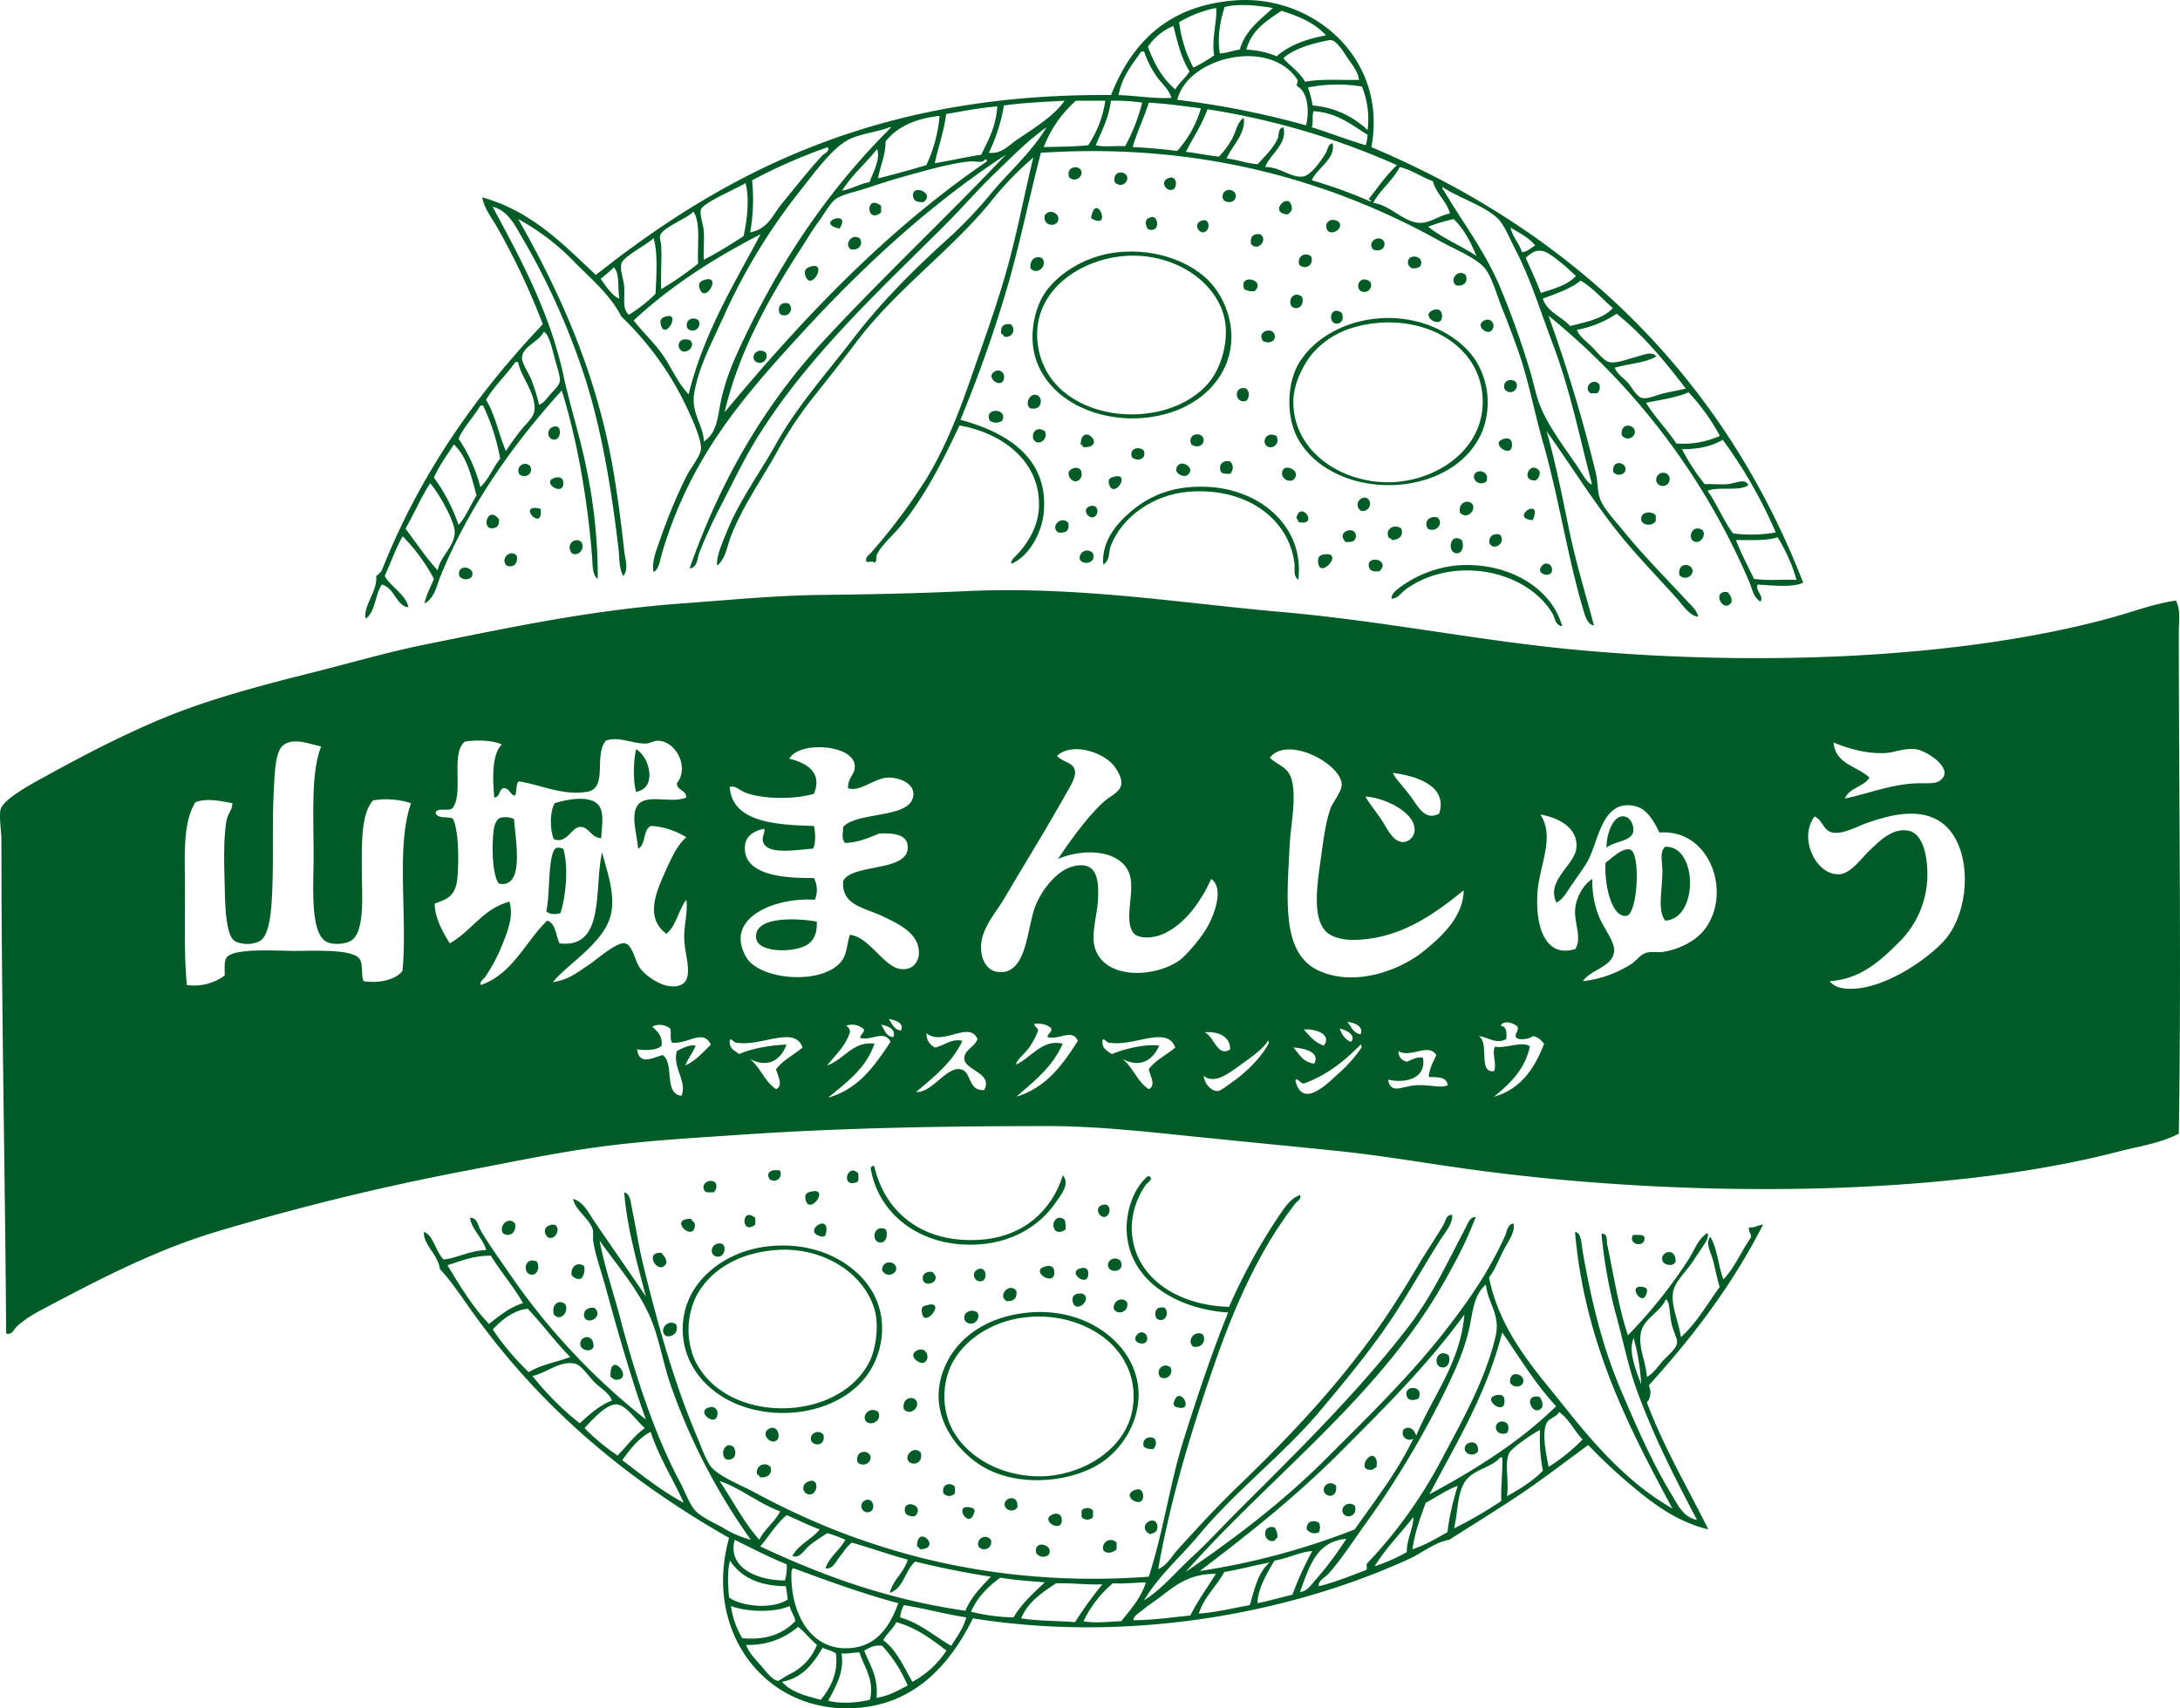 <svg xmlns="http://www.w3.org/2000/svg" width="615" height="482" viewBox="0 0 615 482">
  <g id="ロゴ" transform="translate(-22.843 -204.974)">
    <path id="パス_2" data-name="パス 2" d="M399.565,246.489c57.242,24.147,99.292,64.912,121.817,122.885-2.914,1.458-9.085.755-12.824.534-.858,1.6,1.8,3.069.8,4.81-2.072-1.129-2.39-3.729-3.206-5.611a195.294,195.294,0,0,0-56.634-75.066,427.273,427.273,0,0,1,13.357,44.345c.543,2.224.41,4.786,1.069,6.946.868,2.848,4.165,6.322,6.411,9.083,6.027,7.41,12.021,13.384,18.434,20.3,1.149,1.239,2.671,2.539,2.938,4.274-2.518-.333-4.379-3.381-6.143-5.344-5.505-6.126-11.562-12.293-16.83-18.966-7.093-8.984-13.168-18.822-19.769-28.052,2.566,8.9,4.435,18.541,6.412,28.052,1.965,9.452,4.76,18.447,6.946,26.714-1.923-.013-2.711-3.386-3.207-5.077-4.341-14.813-6.74-31.192-11.22-46.749-2.489-8.642-4.006-17.337-6.945-25.646-1.277-3.606-2.847-7.789-4.542-12.02-1.576-3.932-2.939-9.118-5.076-11.487-2.56-2.838-8.655-5.309-12.554-7.481-29.033-16.161-66.212-27.894-112.467-24.843-3.477,13.28-6.078,26.6-9.883,39.269a364.8,364.8,0,0,1-12.824,36.065c11.594,3.111,25.03,9.854,23.508,26.178-.545,5.855-4.215,12.357-9.083,14.426-.518-.823,1.215-2.155,2.137-3.206,2.656-3.024,5.486-7.543,5.61-13.09.293-13.1-11.014-20.751-22.44-22.707-4.714,10.039-9.721,19.916-16.563,28.316-2.222,2.729-5.309,5.287-6.678,8.016-.505,1.005.126,2.047-.8,2.4-.2-.6-1.5-.1-2.137-.266-.68-1.154.837-2.091,1.338-2.672a165.528,165.528,0,0,0,15.226-20.3c5.177-8.35,9.106-18.1,12.556-28.05,3.433-9.906,7.113-19.884,10.152-30.455,3.03-10.543,5.051-21.54,7.746-32.59a87.971,87.971,0,0,0-12.287,12.823c-11.428,13.825-26.619,24.592-37.668,39.269-3.592,4.771-7.384,9.574-11.22,14.426a109.693,109.693,0,0,0-10.42,15.227c-4.407,8.2-9.9,15.581-13.624,24.844-1.148,2.863-1.533,6.65-4.006,8.548-.23-2.687,1.423-6.239,2.671-9.351,3.641-9.072,9.35-16.685,13.891-24.843,6.077-10.918,14.458-20.187,21.905-29.92,7.492-9.791,16.081-18.414,25.112-26.714a121.606,121.606,0,0,0,12.822-13.09c5.5-6.868,11.9-12.084,16.563-19.768-5.347,3.751-9.951,8.533-14.693,13.09-4.79,4.6-9.172,9.707-13.892,14.424-18.642,18.642-38.553,36.839-52.892,59.84-3.679,5.9-6.665,12.156-9.884,18.432a142.67,142.67,0,0,0-6.678,14.427c-.532,1.393-.4,4.016-2.67,4.274,8.83-25.222,21.482-46.655,38.2-64.648,16.576-17.842,34.4-34.549,51.025-52.093-21.744,14.225-40.76,31.959-57.97,50.758-16.563,18.093-31.381,35.065-39.271,62.511-.416,1.45-.642,3.591-2.137,4.54-.619-3.285.932-6.483,1.87-9.349a151.743,151.743,0,0,1,7.214-17.365c1.209-2.589,4.054-5.868,4.273-8.013.273-2.648-2.746-9.043-3.739-11.22a86.656,86.656,0,0,0-18.7-26.18c-3.144-6.1-8.424-10.561-13.089-15.227a65.144,65.144,0,0,0-16.03-12.288c11.436,20.092,22.271,43.406,26.981,71.86,1.174,7.087,2.164,14.651,2.94,21.905.229,2.146,1.335,4.943-.267,6.946-1.286-2.24-1.057-5.1-1.336-7.481-2.128-18.2-5.139-35.92-10.419-51.291a200.964,200.964,0,0,0-16.562-36.33c-2.067-3.524-4.122-8.008-8.548-9.083C159.345,277.65,167.8,293,171.695,311.137c1.856,8.639,4.83,17.6,6.678,27.248a146.537,146.537,0,0,1,2.937,29.92c-1.612-1.043-1.43-4.316-1.6-6.411-1.355-16.581-4.229-32.868-8.549-46.75-13.383,14.758-26,32.255-34.195,52.36-1.076,2.646-1.638,6.261-4.541,7.747.568-2.638,1.754-4.657,2.673-6.945a51.309,51.309,0,0,0-8.816-12.021c-1.983,3.448-3.36,7.5-5.077,11.22,1.84,3.148,6.085,5.313,6.678,8.816-3.323-.28-3.9-5.507-7.479-6.411-1.923,2.8-1.764,7.675-4.541,9.617-.829-3.584,3.445-7.845,2.937-12.021a5.572,5.572,0,0,0,1.6-1.6c10.861-27.428,26.791-49.79,45.413-69.456A200.858,200.858,0,0,0,153,269.2c-1.583-2.741-3.71-5.4-4.274-8.548,14.021,3.966,22.793,13.181,32.057,21.905,36.453-28.908,79.384-51.336,145.324-50.756,5.949-14.909,16.113-25.259,35-26.714C382.947,203.4,404.249,221.319,399.565,246.489Zm-41.407-39.535c-1.121,3.52-2.183,8.489-1.336,13.09,2.117-.109,3.63-.824,5.61-1.069,1.562-5.473,5.727-8.344,9.35-11.754C367.765,206.582,362.286,205.873,358.158,206.953Zm-12.823,4.274a36.7,36.7,0,0,0,4.007,12.822,40.184,40.184,0,0,0,5.878-3.472c-.844-4.587,1-10.382.533-13.357A33.2,33.2,0,0,0,345.336,211.227Zm28.852-3.207c-4.151,2.8-8.457,5.436-9.885,10.954a25.43,25.43,0,0,1,8.548,1.87c3.522-3.068,8.3-4.878,13.891-5.878C383.711,211.5,379.151,209.558,374.188,208.021ZM336.52,218.173c1.792,4.8,4.132,9.048,7.747,12.021,1.082-1.947,2.87-3.186,4.007-5.076-2.263-3.526-3.416-8.161-4.541-12.823A16.167,16.167,0,0,0,336.52,218.173Zm56.366,3.2c-.966-1.4-3.252-5.391-5.076-5.075-4.245.736-9.921,2.264-13.09,5.075,1.955,2.321,4.624,3.925,6.145,6.678,4.373-.878,10.083-.422,15.226-.533C395.754,225.162,394.314,223.444,392.886,221.378Zm-53.962,5.076a27.259,27.259,0,0,1-3.473-6.946h-.8c-2.558,3.677-5.423,7.044-6.411,12.289,4.909.175,10.474,1.09,14.96.8C342.414,230.091,340.29,228.458,338.924,226.453Zm39.8,2.94c-.6-.578.22-.91,0-1.87-7.6-11.92-30.825-6.625-33.928,5.609a243.577,243.577,0,0,1,36.331,7.214C382.132,236.628,381.674,230.823,378.729,229.393Zm2.937.267A29.541,29.541,0,0,1,383,234.734,25.388,25.388,0,0,1,398.5,241.68a24.523,24.523,0,0,0-1.6-12.287A42.105,42.105,0,0,0,381.666,229.66Zm-85.752,5.074a49.4,49.4,0,0,1-4.274,13.358c3.709.343,5.355-1.955,8.014-3.74,4.961-3.331,10.652-6.891,13.357-10.953C307.167,233.7,301.308,233.984,295.915,234.734Zm20.3-1.335a33.546,33.546,0,0,0-9.083,13.089c4.228-.135,8.611-.115,12.556-.534A30.7,30.7,0,0,0,324.5,233.4Zm9.884,0c-.626,4.983-2.642,8.577-4.274,12.555,2.247.6,5.594.1,8.281.267a52.358,52.358,0,0,0,4.809-12.287A51.117,51.117,0,0,0,326.1,233.4Zm10.686.534c-1.33,4.2-3.574,8.881-4.541,12.554,4.379.163,8.5.586,12.555,1.07a30.686,30.686,0,0,0,6.678-12.021C346.675,234.91,341.914,234.239,336.787,233.934Zm-57.168,3.2c-.594,4.935-2.461,10-3.206,13.892,4.426-.739,8.623-1.707,13.09-2.405,1.988-4.067,4.185-7.924,4.542-13.624C288.91,235.389,284.36,236.358,279.619,237.139ZM399.03,261.716c1.132.041.006-.42-.266-.533,2.6-3.28,4.971-6.782,8.013-9.617A211.337,211.337,0,0,0,353.35,235.8c-1.648,4.407-4.067,8.042-6.144,12.021,3.215.346,6.105,1.02,9.35,1.336a22.391,22.391,0,0,0,3.74-5.077c1.049-1.93,1.42-4.541,3.206-5.876.838,4.19-3.219,7.958-4.808,11.487,3.138.335,5.558,1.387,8.817,1.6,1.87-2.176,4.314-4.337,5.61-7.214.463-1.029,0-2.843,1.6-3.2,1.4,4.614-4.16,8.049-5.076,11.22,4.17-.058,7.356,3.181,10.686,2.671,2.33-.356,5.461-5.078,6.411-6.678.532-.9.578-2.528,1.871-2.671.987,4.34-4.291,6.888-5.878,10.418A130.845,130.845,0,0,1,399.03,261.716Zm-15.761-25.377c-.559,1.133.024,3.407-.534,4.541,5.158,1.61,10.01,3.524,15.227,5.075a11.912,11.912,0,0,0,.534-2.937C393.985,240.226,390.081,236.828,383.269,236.338Zm-120.747,8.548c-.06,4.124-1.513,6.857-2.137,10.417,4.644-1.143,9.165-2.411,13.625-3.739a40.542,40.542,0,0,0,3.739-13.891C271,238.409,265.82,240.7,262.522,244.887Zm-46.215,72.128c1.612-6.759,4.235-12.283,6.946-17.9,10.765-22.3,24.123-41.607,40.872-58.236h-.535c-2.55,1.17-8.311,1.818-11.486,3.473-4.869,2.537-9.97,9.818-13.891,14.693a167.756,167.756,0,0,0-21.638,35.8c-3.015,6.634-6.71,13.529-8.014,20.837-1.061,5.949,2.682,9.424,2.671,13.891C215.282,326.883,215.086,322.137,216.307,317.014Zm8.548-61.175a53.327,53.327,0,0,1-.534,14.692c5.1-.977,6.209-4.8,9.083-8.28,3.8-4.6,7.5-9.367,11.22-13.357.534-.572,2.3-1.213,1.6-2.405A153.664,153.664,0,0,0,224.856,255.84Zm25.377,2.94c2.877-.51,4.855-1.916,7.748-2.405.928-2.56,3.213-6.561,2.137-9.35C256.944,251.061,253.006,254.337,250.233,258.779Zm40.873-8.283c-.03-.325-.08-.632-.535-.533-.675,1.221-2.722.423-4.006.533-5.71.492-13.105,2.671-19.768,4.541-3.163.889-6.257,1.9-9.35,2.94-2.989,1-7.216,1.826-9.083,3.206-1.506,1.112-3.209,4.266-4.81,6.411-1.751,2.35-3.239,4.94-4.54,6.946-9.077,13.977-17.872,29.385-21.907,46.749C239.04,294.955,262.473,270.127,291.106,250.5Zm125.823,5.611c-3.266-1.187-5.794-3.111-9.349-4.007-1.937,3.77-5.946,6.866-7.481,10.151,4.6.439,8.583,5.48,13.091,5.61,2.931.083,5.407-2.052,8.547-2.671C420.729,261.568,417.887,259.779,416.929,256.107ZM222.451,271.6c.889-3.992,1.8-10.565.534-14.96-1.745,1.2-12,5.511-12.557,7.479-.431,1.544.657,3.984.8,6.145.171,2.572-.128,5.083,0,8.014C215.166,276.249,218.829,273.945,222.451,271.6Zm197.417-13.09c5.175,8.848,11.658,17.164,16.027,27.515a239.04,239.04,0,0,1,8.55,24.044c.836,2.785,1.428,5.854,2.4,8.547,2.3,6.336,7.4,12.834,10.954,18.167,1.114,1.67,3.045,5.089,4.006,4.807-3.354-12.464-6.025-26.261-10.953-39.269-3.439-9.082-6.454-18.9-10.686-26.982-1.491-2.849-2.928-6.451-4.541-8.28-3.335-3.782-12.19-6.569-16.028-9.35C419.641,258.025,419.555,258.468,419.869,258.511Zm-211.576,6.144c-1.287,1.712-8.724,4.55-9.351,6.678-.258.885.216,2.015.267,2.939.2,3.535-.149,7.94,0,12.287a87.059,87.059,0,0,0,10.42-7.213C209.326,274.308,210.459,267.831,208.293,264.655Zm207.3,4.274c4.034,3.268,9.258,5.345,13.624,8.28-1.648-3.96-3.567-7.651-6.411-10.417A47.857,47.857,0,0,0,415.593,268.929Zm26.448,7.213c1.685-.185,2.485-1.254,3.739-1.87-1.735-2.272-4.46-3.554-6.944-5.076C439.42,271.995,441.266,273.531,442.041,276.142ZM191.463,295.375c2.566,3.386,5.825,6.3,8.281,9.885,2.48,3.619,4.138,7.793,7.213,10.953,4.34-17.476,12.743-30.891,20.3-45.146C214.025,277.867,201.828,285.706,191.463,295.375Zm-3.474-16.028c-.484,1.843.666,4.479.8,6.68.18,2.913-.63,6.236,1.335,7.747a42.941,42.941,0,0,0,7.481-5.877c.269-4.993.707-11.5-.535-15.76C195.723,273.741,188.538,277.269,187.989,279.347Zm264.736-.532c-3.86-3.024-5.938-4.652-9.617-1.07,1.477,3.244,2.951,6.489,4.274,9.884,3.7-1.2,7.578-2.217,9.884-4.809C456.169,281.858,454.618,280.3,452.726,278.815Zm-266.873,1.6a35.7,35.7,0,0,1-3.739,3.206c1.458,2.031,3.361,4.984,5.343,5.61C186.821,286.395,187.629,282.114,185.852,280.416Zm272.75,3.739c-2.924,2.331-6.854,3.654-10.686,5.077,1.3,3.869,5.295,5.034,7.748,7.747,4.514-1.184,9.323-2.074,12.021-5.076C464.663,289.317,462.139,286.23,458.6,284.155Zm10.152,9.351a30.414,30.414,0,0,1-11.221,4.541c.789,1.962,2.634,3.2,4.274,4.808,1.115,1.094,3.36,3.946,4.81,4.274,2.12.481,5.033-.823,7.212-1.336,2.066-.486,4.733-1.919,6.145-.266-3.105,1.88-7.918,2.054-11.755,3.2.65,1.774,2.286,2.679,3.74,4.274,1,1.1,2.394,3.925,4.007,4.274s4.164-.883,6.145-1.335c2.088-.476,4.1-.837,6.143-1.336C482.389,306.942,476.285,299.51,468.755,293.506Zm-300.8,22.707c.811-.935,2.508-2.434,2.673-3.74.169-1.342-.994-4.542-1.6-6.945-.771-3.045-1.636-6.39-2.939-6.947-1.361,2.9-5.885,4.02-6.144,7.213-.129,1.588,1.9,4.407,2.671,6.412a49.912,49.912,0,0,1,2.137,6.945C166.083,318.729,166.939,317.385,167.954,316.213Zm-8.547,10.417c1.22-1.594,3.736-3.768,4.006-5.609.722-4.9-4-9.945-4.541-13.891h-.8c-2.6,3.722-5.945,6.7-8.281,10.686,2.592,4.085,3.589,9.767,5.61,14.427C156.586,330.4,157.875,328.633,159.407,326.63Zm329.651-10.952c-3.512,1.476-7.849,2.124-12.022,2.938,2.539,4.14,5.913,7.444,8.55,11.488a25.348,25.348,0,0,0,12.288-2.138A57.528,57.528,0,0,0,489.058,315.679Zm-340.069,3.74h-.8c-1.913,3.251-4.531,5.8-6.144,9.349a43.179,43.179,0,0,1,6.144,13.625c2.38-2.16,3.584-5.5,5.61-8.014A60.709,60.709,0,0,0,148.988,319.419Zm349.685,9.617c-2.925,1.793-6.729,2.71-11.487,2.671a59.992,59.992,0,0,0,6.411,9.884c2.059-.129,4.213.169,6.412,0,2.175-.167,5.093-1.838,5.877.266-2.482,1.883-8.447.282-11.487,1.6,2.688,3.721,4.439,8.383,7.212,12.019a39.651,39.651,0,0,0,12.022-.267A132.194,132.194,0,0,0,498.673,329.036ZM147.118,344.8c-1.445-5.5-2.776-11.116-6.411-14.426-1.93,3.058-4.072,5.9-5.61,9.349a50.154,50.154,0,0,1,6.946,13.357C144.2,350.78,145.356,347.488,147.118,344.8Zm-20.035,9.35c2.994,3.95,5.743,8.148,9.083,11.754.672-3.981,4.684-6.593,4.807-10.687.1-3.23-4.97-11.833-6.945-13.89C131.45,345.336,129.483,349.958,127.083,354.147Zm387.085,2.4c-3.093,1.092-7.613.756-11.753.8,1.457,3.883,3.38,7.3,5.074,10.953,3.559.538,8.043.15,12.021.267A48.68,48.68,0,0,0,514.168,356.551Z" transform="translate(10.159)" fill="#005c27" fill-rule="evenodd"/>
    <path id="パス_3" data-name="パス 3" d="M294.195,250.243c-1.283-3.223,3.329-3.835,3.473-1.335A2.045,2.045,0,0,1,294.195,250.243Z" transform="translate(30.311 4.794)" fill="#005c27" fill-rule="evenodd"/>
    <path id="パス_4" data-name="パス 4" d="M305.7,251.43c-.7-3.26,2.926-3.363,3.473-1.6C309.747,251.672,307.163,253.149,305.7,251.43Z" transform="translate(31.612 4.944)" fill="#005c27" fill-rule="evenodd"/>
    <path id="パス_5" data-name="パス 5" d="M319.235,250.216c2.665-1.248,2.963,2.711,1.336,3.207C318.784,253.967,317.074,251.228,319.235,250.216Z" transform="translate(33.023 5.089)" fill="#005c27" fill-rule="evenodd"/>
    <path id="パス_6" data-name="パス 6" d="M257.518,256.537c-2.1.155-2.764-.539-2.939-1.335C253.684,251.148,260.972,253.852,257.518,256.537Z" transform="translate(25.899 5.446)" fill="#005c27" fill-rule="evenodd"/>
    <path id="パス_7" data-name="パス 7" d="M333.32,256.007c.044-.311-.059-.475-.267-.534-.246-3.192,3.59-2.837,3.74-.8C336.91,256.247,335.128,257.23,333.32,256.007Z" transform="translate(34.679 5.443)" fill="#005c27" fill-rule="evenodd"/>
    <path id="パス_8" data-name="パス 8" d="M349.863,259.7c-5.659-.277.053-6.472,1.069-2.405C351.239,258.523,350.672,259.051,349.863,259.7Z" transform="translate(36.284 5.76)" fill="#005c27" fill-rule="evenodd"/>
    <path id="パス_9" data-name="パス 9" d="M246.748,257.24v1.87C242.476,262.563,242.21,253.662,246.748,257.24Z" transform="translate(24.662 5.812)" fill="#005c27" fill-rule="evenodd"/>
    <path id="パス_10" data-name="パス 10" d="M299.692,260.56c1.293-8.008,6.3,3.86,0,0Z" transform="translate(30.951 5.964)" fill="#005c27" fill-rule="evenodd"/>
    <path id="パス_11" data-name="パス 11" d="M287.939,259.651c1.417-2.068,4.455-.512,3.739,1.6C291.1,262.969,287.373,262.79,287.939,259.651Z" transform="translate(29.63 6.073)" fill="#005c27" fill-rule="evenodd"/>
    <path id="パス_12" data-name="パス 12" d="M236.119,263.21c-7.457-1.581,3.7-5.717,0,0Z" transform="translate(23.55 6.254)" fill="#005c27" fill-rule="evenodd"/>
    <path id="パス_13" data-name="パス 13" d="M314.416,260.3c2.784-1.753,3.544,4.272,0,3.207C313.562,263.083,313.088,260.615,314.416,260.3Z" transform="translate(32.504 6.22)" fill="#005c27" fill-rule="evenodd"/>
    <path id="パス_14" data-name="パス 14" d="M327.638,261.015c2.915-1.293,2.757,3.267.534,3.2C326.967,264.188,325.6,261.918,327.638,261.015Z" transform="translate(33.959 6.311)" fill="#005c27" fill-rule="evenodd"/>
    <path id="パス_15" data-name="パス 15" d="M362.935,261.291c1.618,1.946-2.645,4.411-3.473,1.87C358.89,261.4,360.74,259.812,362.935,261.291Z" transform="translate(37.621 6.302)" fill="#005c27" fill-rule="evenodd"/>
    <path id="パス_16" data-name="パス 16" d="M342.927,264.356c2.353,1.714-.965,5.067-2.671,2.671Q339.887,263.987,342.927,264.356Z" transform="translate(35.481 6.71)" fill="#005c27" fill-rule="evenodd"/>
    <path id="パス_17" data-name="パス 17" d="M241.483,265.613c.762,1.769-.49,3.284-2.673,2.937C236.653,267.019,239.452,263.644,241.483,265.613Z" transform="translate(24.057 6.789)" fill="#005c27" fill-rule="evenodd"/>
    <path id="パス_18" data-name="パス 18" d="M374.467,266.37c.438,2.2-1.567,2.844-3.206,2.137C369.459,266.236,373.183,264.1,374.467,266.37Z" transform="translate(38.898 6.833)" fill="#005c27" fill-rule="evenodd"/>
    <path id="パス_19" data-name="パス 19" d="M308.849,268.933c11.279-1.207,21.441,3.107,26.447,8.816,5.141,5.861,7.714,15.442,3.74,23.774-9.359,19.63-44.178,18.743-52.626-.8-2.975-6.882-1.228-15.2,1.6-19.768C291.315,275.618,299.184,269.966,308.849,268.933Zm-22.44,26.447c3.323,21.894,36.19,25.024,48.352,10.151,3.671-4.49,6.289-13.52,3.473-20.569-3.9-9.774-15.519-15.947-27.515-14.962C297.389,271.1,284.173,280.639,286.409,295.379Z" transform="translate(29.261 7.209)" fill="#005c27" fill-rule="evenodd"/>
    <path id="パス_20" data-name="パス 20" d="M355.975,270.185c.663,2.733-2.2,3.651-3.473,2.137C351.839,269.589,354.708,268.672,355.975,270.185Z" transform="translate(36.844 7.292)" fill="#005c27" fill-rule="evenodd"/>
    <path id="パス_21" data-name="パス 21" d="M383.565,272.8c-2.187,1.291-3.407.095-3.473-1.069C379.931,268.88,385.2,269.77,383.565,272.8Z" transform="translate(39.939 7.353)" fill="#005c27" fill-rule="evenodd"/>
    <path id="パス_22" data-name="パス 22" d="M287.81,270.642c1.234,2.4-1.872,4.646-3.473,2.671C283.932,270.879,286.079,269.3,287.81,270.642Z" transform="translate(29.228 7.37)" fill="#005c27" fill-rule="evenodd"/>
    <path id="パス_23" data-name="パス 23" d="M228.831,272.527c4.76-1.342-.017,7.283-1.6,2.671C226.6,273.371,227.794,272.819,228.831,272.527Z" transform="translate(22.83 7.623)" fill="#005c27" fill-rule="evenodd"/>
    <path id="パス_24" data-name="パス 24" d="M395.082,274.731c.8,1.808-.426,3.346-2.671,2.94C390.293,276.1,392.99,272.822,395.082,274.731Z" transform="translate(41.23 7.822)" fill="#005c27" fill-rule="evenodd"/>
    <path id="パス_25" data-name="パス 25" d="M201.949,275.886c4.78-1.359-.087,7.117-1.6,2.4C199.821,276.662,200.927,276.178,201.949,275.886Z" transform="translate(19.829 8.002)" fill="#005c27" fill-rule="evenodd"/>
    <path id="パス_26" data-name="パス 26" d="M341.537,279.083a4.246,4.246,0,0,1-2.939-.536C336.813,273.944,344.941,275.89,341.537,279.083Z" transform="translate(35.271 8.011)" fill="#005c27" fill-rule="evenodd"/>
    <path id="パス_27" data-name="パス 27" d="M370.833,276.413a1.915,1.915,0,0,1-1.6,2.939C366.154,279.331,367.4,274.058,370.833,276.413Z" transform="translate(38.528 8.01)" fill="#005c27" fill-rule="evenodd"/>
    <path id="パス_28" data-name="パス 28" d="M353.549,280.25c.684,1.953-.448,3.344-1.87,3.207C348.975,283.2,350.335,277.943,353.549,280.25Z" transform="translate(36.601 8.446)" fill="#005c27" fill-rule="evenodd"/>
    <path id="パス_29" data-name="パス 29" d="M223.165,281.881a1.9,1.9,0,1,1-2.405,2.94C219.96,283.086,220.873,281.351,223.165,281.881Z" transform="translate(22.095 8.686)" fill="#005c27" fill-rule="evenodd"/>
    <path id="パス_30" data-name="パス 30" d="M386.714,283.569c1.185-.44,2.266-.04,2.4,1.336C389.583,289.546,382.364,285.181,386.714,283.569Z" transform="translate(40.523 8.868)" fill="#005c27" fill-rule="evenodd"/>
    <path id="パス_31" data-name="パス 31" d="M363.6,284.329c.63,1.5.151,2.649-.8,2.94C359.539,288.261,359.927,281.847,363.6,284.329Z" transform="translate(37.758 8.909)" fill="#005c27" fill-rule="evenodd"/>
    <path id="パス_32" data-name="パス 32" d="M191.836,285.251c4.649-1.563-.193,7.175-1.337,2.137C190.2,286.087,190.784,285.6,191.836,285.251Z" transform="translate(18.735 9.056)" fill="#005c27" fill-rule="evenodd"/>
    <path id="パス_33" data-name="パス 33" d="M374.941,285.726c12.2-1.123,23.122,4.69,27.782,12.021a22.488,22.488,0,0,1,1.871,19.5c-7.848,19.649-41.219,20.594-51.826,2.94-3.713-6.181-3.532-16.027,0-21.905C356.355,292.312,364.146,286.719,374.941,285.726Zm-17.9,9.349c-2.317,2.482-5.877,8.455-5.877,14.159,0,13.829,13.19,22.707,26.714,22.707,12.828,0,26.714-8.609,26.715-22.707,0-15.166-14.943-23.959-30.455-22.173C365.714,288.031,360.69,291.171,357.042,295.075Z" transform="translate(36.541 9.11)" fill="#005c27" fill-rule="evenodd"/>
    <path id="パス_34" data-name="パス 34" d="M200.43,286.245a1.933,1.933,0,0,1-3.206,2.137C196.518,285.847,199.024,285.072,200.43,286.245Z" transform="translate(19.481 9.13)" fill="#005c27" fill-rule="evenodd"/>
    <path id="パス_35" data-name="パス 35" d="M399.643,286.209a1.7,1.7,0,0,1,2.4,2.137C401.106,291.27,396.489,287.645,399.643,286.209Z" transform="translate(42.003 9.166)" fill="#005c27" fill-rule="evenodd"/>
    <path id="パス_36" data-name="パス 36" d="M279.567,287.156a2,2,0,0,1-1.87,3.472,1.353,1.353,0,0,0-.8-.8Q276.527,286.785,279.567,287.156Z" transform="translate(28.398 9.289)" fill="#005c27" fill-rule="evenodd"/>
    <path id="パス_37" data-name="パス 37" d="M343.427,291.779c-2.085-2.67,2.512-4.211,3.206-1.87C347.109,291.512,345.481,292.675,343.427,291.779Z" transform="translate(35.78 9.469)" fill="#005c27" fill-rule="evenodd"/>
    <path id="パス_38" data-name="パス 38" d="M198.26,291.258c1.962,1.712-1.6,4.6-2.94,2.405C194.485,292.3,195.566,290.274,198.26,291.258Z" transform="translate(19.251 9.722)" fill="#005c27" fill-rule="evenodd"/>
    <path id="パス_39" data-name="パス 39" d="M217.481,294.406a1.929,1.929,0,0,1-3.206,2.136C213.331,295.021,215.445,292.849,217.481,294.406Z" transform="translate(21.375 10.046)" fill="#005c27" fill-rule="evenodd"/>
    <path id="パス_40" data-name="パス 40" d="M275.3,299.182a1.728,1.728,0,0,1,2.672,1.6C277.789,304.568,272.363,300.975,275.3,299.182Z" transform="translate(28.126 10.614)" fill="#005c27" fill-rule="evenodd"/>
    <path id="パス_41" data-name="パス 41" d="M407.786,301.846a1.859,1.859,0,1,1-3.206,1.87C404.038,301.405,406.468,300.712,407.786,301.846Z" transform="translate(42.668 10.887)" fill="#005c27" fill-rule="evenodd"/>
    <path id="パス_42" data-name="パス 42" d="M428.9,302.329a2.286,2.286,0,0,1-.533,2.672h-1.871C424.408,303.512,426.954,300.5,428.9,302.329Z" transform="translate(45.039 10.938)" fill="#005c27" fill-rule="evenodd"/>
    <path id="パス_43" data-name="パス 43" d="M339.321,303.485a2.384,2.384,0,0,1,0,3.473C335.879,307.935,335.712,302.443,339.321,303.485Z" transform="translate(35.085 11.118)" fill="#005c27" fill-rule="evenodd"/>
    <path id="パス_44" data-name="パス 44" d="M284.413,308.9c-1.728-.849-.427-4.541,1.871-3.74C287.836,305.706,287.941,309.56,284.413,308.9Z" transform="translate(29.154 11.31)" fill="#005c27" fill-rule="evenodd"/>
    <path id="パス_45" data-name="パス 45" d="M277.517,311.915a3.067,3.067,0,0,1-3.472,0C272.157,308.094,279.322,308.3,277.517,311.915Z" transform="translate(28.047 11.771)" fill="#005c27" fill-rule="evenodd"/>
    <path id="パス_46" data-name="パス 46" d="M434.335,315.5c-.4-3.669,3.758-3.078,3.74-.8A2.012,2.012,0,0,1,434.335,315.5Z" transform="translate(46 12.194)" fill="#005c27" fill-rule="evenodd"/>
    <path id="パス_47" data-name="パス 47" d="M163,313.34c3.384-1.646,2.66,4.845-.268,3.2A1.9,1.9,0,0,1,163,313.34Z" transform="translate(15.553 12.216)" fill="#005c27" fill-rule="evenodd"/>
    <path id="パス_48" data-name="パス 48" d="M288.272,314.327a2.2,2.2,0,0,1-1.6,3.207C283.658,317.608,284.823,312.052,288.272,314.327Z" transform="translate(29.301 12.296)" fill="#005c27" fill-rule="evenodd"/>
    <path id="パス_49" data-name="パス 49" d="M297.853,318.715a1.349,1.349,0,0,0-.8-.8C297.284,311.2,304.794,318.782,297.853,318.715Z" transform="translate(30.655 12.45)" fill="#005c27" fill-rule="evenodd"/>
    <path id="パス_50" data-name="パス 50" d="M325.158,317.921c-1.371-3.217,3.316-3.773,3.473-1.336C328.728,318.1,326.981,319.179,325.158,317.921Z" transform="translate(33.769 12.443)" fill="#005c27" fill-rule="evenodd"/>
    <path id="パス_51" data-name="パス 51" d="M347.073,315.508c.944,2.1-.6,3.347-1.87,3.206C342.6,318.424,343.552,313.863,347.073,315.508Z" transform="translate(35.873 12.452)" fill="#005c27" fill-rule="evenodd"/>
    <path id="パス_52" data-name="パス 52" d="M404.736,316.2c1-.233,2.019-.017,2.137,1.338C407.3,322.4,399.971,317.317,404.736,316.2Z" transform="translate(42.513 12.561)" fill="#005c27" fill-rule="evenodd"/>
    <path id="パス_53" data-name="パス 53" d="M310.023,321c-.761-2.633,2.537-3.009,3.473-1.6C314.258,322.025,310.96,322.4,310.023,321Z" transform="translate(32.093 12.84)" fill="#005c27" fill-rule="evenodd"/>
    <path id="パス_54" data-name="パス 54" d="M335.26,321.96a2.385,2.385,0,0,1,0,3.474,5.8,5.8,0,0,1-2.4-.267C331.82,323.563,332.635,321.414,335.26,321.96Z" transform="translate(34.61 13.211)" fill="#005c27" fill-rule="evenodd"/>
    <path id="パス_55" data-name="パス 55" d="M324.232,325.9a2.657,2.657,0,0,1-2.94-1.336C321.389,320.232,327.663,323.745,324.232,325.9Z" transform="translate(33.365 13.282)" fill="#005c27" fill-rule="evenodd"/>
    <path id="パス_56" data-name="パス 56" d="M432.177,324.844c-.468-3.6,3.813-2.835,3.472-.535C435.446,325.682,433.305,326.257,432.177,324.844Z" transform="translate(45.758 13.267)" fill="#005c27" fill-rule="evenodd"/>
    <path id="パス_57" data-name="パス 57" d="M157.706,323.209c.983,2.137-1.272,3.527-2.94,2.405A1.9,1.9,0,0,1,157.706,323.209Z" transform="translate(14.709 13.298)" fill="#005c27" fill-rule="evenodd"/>
    <path id="パス_58" data-name="パス 58" d="M295.529,323.64c2.8-.7,2.783,3.507.534,3.74C294.418,327.55,292.618,324.365,295.529,323.64Z" transform="translate(30.312 13.402)" fill="#005c27" fill-rule="evenodd"/>
    <path id="パス_59" data-name="パス 59" d="M351.112,327.116a2.306,2.306,0,0,1-2.939-1.6C347.785,321.435,354.543,324.521,351.112,327.116Z" transform="translate(36.369 13.399)" fill="#005c27" fill-rule="evenodd"/>
    <path id="パス_60" data-name="パス 60" d="M413.794,324.446a2.39,2.39,0,0,1-1.068,2.672C408.294,327.448,411.178,321.239,413.794,324.446Z" transform="translate(43.33 13.398)" fill="#005c27" fill-rule="evenodd"/>
    <path id="パス_61" data-name="パス 61" d="M400.371,327.28a2.167,2.167,0,0,1-3.473-.8C396.285,323.484,401.575,323.847,400.371,327.28Z" transform="translate(41.812 13.502)" fill="#005c27" fill-rule="evenodd"/>
    <path id="パス_62" data-name="パス 62" d="M446.429,325.366a1.938,1.938,0,1,1-3.207,2.136A1.972,1.972,0,0,1,446.429,325.366Z" transform="translate(46.986 13.547)" fill="#005c27" fill-rule="evenodd"/>
    <path id="パス_63" data-name="パス 63" d="M305.868,325.8c4.653-1.089-.264,6.573-1.6,2.137C303.8,326.387,304.706,326.073,305.868,325.8Z" transform="translate(31.448 13.643)" fill="#005c27" fill-rule="evenodd"/>
    <path id="パス_64" data-name="パス 64" d="M164.015,326.038c.837-.194,2.048-.077,2.137,1.337C166.435,331.868,159.325,327.129,164.015,326.038Z" transform="translate(15.603 13.674)" fill="#005c27" fill-rule="evenodd"/>
    <path id="パス_65" data-name="パス 65" d="M357.848,354.621c-1.545-1.114-.915-3.279-1.069-4.541-1.563-12.888-13.864-21.622-29.92-20.3-9.836.807-18.671,6.971-21.905,15.228-.7,1.782-.095,4.041-2.137,5.341-.565-6.287,3.526-11.361,7.747-14.959,5.394-4.6,12.41-7.618,22.441-6.946C347.338,329.4,359.632,339.73,357.848,354.621Z" transform="translate(31.261 13.942)" fill="#005c27" fill-rule="evenodd"/>
    <path id="パス_66" data-name="パス 66" d="M368.18,334.807c-2.5-2.161,1.043-5.1,2.4-2.939A2.043,2.043,0,0,1,368.18,334.807Z" transform="translate(38.51 14.255)" fill="#005c27" fill-rule="evenodd"/>
    <path id="パス_67" data-name="パス 67" d="M393.3,335.223c-.657-3.392,3.237-3.893,3.74-1.87C397.453,335.02,395.065,337.218,393.3,335.223Z" transform="translate(41.407 14.374)" fill="#005c27" fill-rule="evenodd"/>
    <path id="パス_68" data-name="パス 68" d="M299.841,333.236c2.365-.465,2.241,2.9.534,3.2C298.723,336.735,297.116,333.771,299.841,333.236Z" transform="translate(30.804 14.49)" fill="#005c27" fill-rule="evenodd"/>
    <path id="パス_69" data-name="パス 69" d="M160.319,333.976c.876,7.091-7.211-1.784,0,0Z" transform="translate(15.032 14.551)" fill="#005c27" fill-rule="evenodd"/>
    <path id="パス_70" data-name="パス 70" d="M412.028,337.162c-6.958-.492,3.007-7.05,0,0Z" transform="translate(43.228 14.572)" fill="#005c27" fill-rule="evenodd"/>
    <path id="パス_71" data-name="パス 71" d="M352.306,337.619a1.174,1.174,0,0,0-.534-1.07C352.955,331.107,358.45,338.956,352.306,337.619Z" transform="translate(36.773 14.65)" fill="#005c27" fill-rule="evenodd"/>
    <path id="パス_72" data-name="パス 72" d="M443.391,335.717v1.6c-.691,1.309-3.37,1.422-4.008,0C438.6,334.571,442.387,334.3,443.391,335.717Z" transform="translate(46.555 14.681)" fill="#005c27" fill-rule="evenodd"/>
    <path id="パス_73" data-name="パス 73" d="M149.809,336.721c.07,1.531-.352,2.156-1.07,2.4C144.482,340.592,146.393,332.408,149.809,336.721Z" transform="translate(13.801 14.746)" fill="#005c27" fill-rule="evenodd"/>
    <path id="パス_74" data-name="パス 74" d="M387.845,336.119c2.007,1.6-.238,4.527-2.672,3.207C384.083,337.627,385.216,335.628,387.845,336.119Z" transform="translate(40.461 14.813)" fill="#005c27" fill-rule="evenodd"/>
    <path id="パス_75" data-name="パス 75" d="M294.311,337.631c.368,2.239-.763,2.978-2.94,2.67C289.046,338.427,292.494,335.42,294.311,337.631Z" transform="translate(29.933 14.904)" fill="#005c27" fill-rule="evenodd"/>
    <path id="パス_76" data-name="パス 76" d="M378.8,339.053c.737,1.968-.677,3.181-2.67,3.206a.736.736,0,0,0-.8-.533C373.893,339.229,376.966,337.474,378.8,339.053Z" transform="translate(39.365 15.085)" fill="#005c27" fill-rule="evenodd"/>
    <path id="パス_77" data-name="パス 77" d="M455.324,339.534c-.043.309.058.473.266.532.053,1.769-1.267,2.911-2.4,2.672C450.533,342.183,452.225,337.249,455.324,339.534Z" transform="translate(47.964 15.139)" fill="#005c27" fill-rule="evenodd"/>
    <path id="パス_78" data-name="パス 78" d="M364.334,342.687c-2.95-3.127,3.132-4.729,2.94-1.6C367.189,342.423,366.383,342.828,364.334,342.687Z" transform="translate(38.087 15.191)" fill="#005c27" fill-rule="evenodd"/>
    <path id="パス_79" data-name="パス 79" d="M403.671,340.438c2.112,2.222-1.7,5.041-2.938,2.4C400.674,341,401.6,340.146,403.671,340.438Z" transform="translate(42.246 15.303)" fill="#005c27" fill-rule="evenodd"/>
    <path id="パス_80" data-name="パス 80" d="M394.092,341.926c.746,1.86.064,3.665-1.336,3.74C389.844,345.821,390.538,339.564,394.092,341.926Z" transform="translate(41.152 15.417)" fill="#005c27" fill-rule="evenodd"/>
    <path id="パス_81" data-name="パス 81" d="M168,345.609c-2.205-3.143,2.1-4.987,2.937-2.671C171.514,344.544,169.774,346.612,168,345.609Z" transform="translate(16.158 15.474)" fill="#005c27" fill-rule="evenodd"/>
    <path id="パス_82" data-name="パス 82" d="M300.554,345.309c1.01,2.97-3.058,3.466-3.741,1.6A2.118,2.118,0,0,1,300.554,345.309Z" transform="translate(30.626 15.774)" fill="#005c27" fill-rule="evenodd"/>
    <path id="パス_83" data-name="パス 83" d="M154.371,346.033c.289,2.237-1.09,3.354-2.939,2.671C149.5,346.589,152.74,343.856,154.371,346.033Z" transform="translate(14.309 15.851)" fill="#005c27" fill-rule="evenodd"/>
    <path id="パス_84" data-name="パス 84" d="M359.429,345.475c5.24-.416-2.08,7.6-2.137,1.869C357.279,346.011,358.008,345.586,359.429,345.475Z" transform="translate(37.39 15.877)" fill="#005c27" fill-rule="evenodd"/>
    <path id="パス_85" data-name="パス 85" d="M373.2,350.125c-1.887.128-2.63-.092-2.94-1.068C369.093,345.367,376.568,346.7,373.2,350.125Z" transform="translate(38.826 16.034)" fill="#005c27" fill-rule="evenodd"/>
    <path id="パス_86" data-name="パス 86" d="M414.5,348.142a1.554,1.554,0,0,1,2.4.8C417.91,352.5,411.319,350.92,414.5,348.142Z" transform="translate(43.688 16.146)" fill="#005c27" fill-rule="evenodd"/>
    <path id="パス_87" data-name="パス 87" d="M448.978,351.041c-.585-3.934,3.774-3.3,3.739-1.068A2.131,2.131,0,0,1,448.978,351.041Z" transform="translate(47.634 16.186)" fill="#005c27" fill-rule="evenodd"/>
    <path id="パス_88" data-name="パス 88" d="M424.1,365.465c-2-.23-2.078-2.469-2.671-3.473-7.463-12.653-28.284-16.44-41.407-6.946-1.267.917-2.236,2.6-4.006,2.671-.281-1.35,1.526-2.6,2.67-3.473a32.455,32.455,0,0,1,15.228-5.877C408.957,346.99,421.266,354.935,424.1,365.465Z" transform="translate(39.445 16.188)" fill="#005c27" fill-rule="evenodd"/>
    <path id="パス_89" data-name="パス 89" d="M142.851,351.5a2.323,2.323,0,0,1-3.472-.267C138.579,347.4,144.384,348.757,142.851,351.5Z" transform="translate(13.02 16.262)" fill="#005c27" fill-rule="evenodd"/>
    <path id="パス_90" data-name="パス 90" d="M462.521,358.015c-2.372,3.288-5.779-3.593-1.068-2.939C462.025,355.84,462.777,356.422,462.521,358.015Z" transform="translate(48.771 16.959)" fill="#005c27" fill-rule="evenodd"/>
    <path id="パス_91" data-name="パス 91" d="M184.316,394.912c3.736,2.008,6.149,10.932,0,12.021C183.4,403.908,183.552,397.966,184.316,394.912Z" transform="translate(17.981 21.465)" fill="#005c27" fill-rule="evenodd"/>
    <path id="パス_92" data-name="パス 92" d="M244.306,500.514c.31-.043.475.058.533.267,3.044,13,13.79,21.813,30.188,20.568,11.849-.9,19.9-8.2,22.974-18.163,2.154,2.537-.568,5.537-1.871,7.479-4.973,7.42-14.215,12.858-26.714,12.022-13.261-.89-23.663-9.329-25.644-21.638C243.838,500.757,244.3,500.866,244.306,500.514Z" transform="translate(24.673 33.398)" fill="#005c27" fill-rule="evenodd"/>
    <path id="パス_93" data-name="パス 93" d="M221.065,501.723a1.925,1.925,0,0,1-2.937,2.4C216.974,502.041,218.891,501.308,221.065,501.723Z" transform="translate(21.793 33.524)" fill="#005c27" fill-rule="evenodd"/>
    <path id="パス_94" data-name="パス 94" d="M240.98,502.515c-.055.835.18,1.96-.266,2.4C235.774,506.952,237.808,499.271,240.98,502.515Z" transform="translate(24.025 33.535)" fill="#005c27" fill-rule="evenodd"/>
    <path id="パス_95" data-name="パス 95" d="M334.766,503.151c1.694.55-.541,2.025-.8,2.4a21.852,21.852,0,0,0-4,11.755c-.1,14.214,12.83,22.346,27.464,22.707A164.3,164.3,0,0,1,371.3,514.639c1.593-2.3,3.42-5.327,6.133-6.144.553,1.083-.84,1.774-1.333,2.4-9.878,12.675-16.958,28.415-22.93,45.682-6.254,18.076-12.2,37.288-15.733,57.435,2.543-1.061,3.81-3.642,5.6-5.611,5.391-5.931,10.8-11.859,16.8-17.631,15.5-14.922,30.394-30.723,42.661-49.154,3.109-4.669,5.921-9.309,8.8-14.157,2.129-3.585,4.524-7.022,6.666-10.687.512-.877.793-2.958,2.4-2.67.207,2.443-1.981,4.87-3.466,7.212-4.432,7-8.626,14.537-13.332,21.639-6.027,9.092-13.226,17.807-20.264,26.18-10.628,12.639-23.728,22.45-34.4,35.261-5.205,6.25-11.157,11.244-15.465,18.433,5.093-3.2,8.924-7.967,13.332-12.022,4.333-3.985,8.371-8.387,12.532-12.554,16.728-16.76,33.829-33.347,48.529-52.36,6.695-8.66,10.9-17.868,16.265-28.05.587-1.113,1.17-3.212,2.933-3.206a113.235,113.235,0,0,1-7.2,15.226c-18.238,34.243-49.862,56.943-74.66,84.951,14.09-9.6,27.7-20.008,39.729-32.056,11.79-11.814,24.016-23.6,34.4-37.135,6.139-8,11.519-15.771,16-25.644.481-1.058.628-3.271,2.4-3.474.487,2.548-1.635,5.159-2.934,7.748s-2.394,5.46-4,7.481c3.142,15.544,13.148,26.242,21.6,36.864,8.56,10.759,17.869,21.285,30.13,28.317-12.208-22.763-24.737-46.633-27.464-78.006,1.861.116,1.812,3.518,2.133,5.344,2.613,14.859,5.686,27.281,10.932,39.536,4.331,10.118,8.574,19.915,14.133,29.118,1.73,2.867,3.379,6.557,7.2,7.213-5.893-11.232-12.151-23.288-17.064-36.864-2.427-6.708-3.807-14.011-5.866-21.372a136.744,136.744,0,0,1-4-22.44c1.86-.335,1.412,2.055,1.6,2.94,1.758,8.276,3.3,18.134,5.867,25.644a135.824,135.824,0,0,0,17.064-21.371c1.671-2.552,2.638-5.75,5.334-7.48.623,1.424-.834,3.078-1.6,4.274-.814,1.273-1.745,2.626-2.666,4.008-1.634,2.454-4.7,5.289-5.333,8.013-.884,3.792,1.5,8.66,2.133,13.09,4.409-3.953,7.43-9.3,10.932-14.16-.705-2.243-1.212-4.971-1.866-7.478-.608-2.331-2.222-4.814-.8-6.679,2.058,3.191,2.243,8.259,3.732,12.019,3.191-3.3,5.019-7.972,7.734-11.752.159-1.318-.693-1.622-.534-2.94,1.933.125,1.8-.379,4-.8-8.726,17.172-19.959,31.828-32.264,45.414a4.44,4.44,0,0,1-.533,4.81c4.855,12.856,11.455,23.964,17.331,35.8-7.262-1.708-13.265-5.609-18.665-9.885a154.411,154.411,0,0,1-15.2-13.892c-6.41,4.609-12.555,9.436-19.2,13.892-6.532,4.382-13.266,8.517-20,12.822-4.145.718-7.6,3.69-11.2,5.344-32.294,14.846-77.723,24.09-123.188,16.831-6.57,13.174-16.945,25.29-35.463,25.377-24.088.114-40.512-22.457-33.33-48.084-28.983-16.488-52.714-36.524-71.726-62.778-3.177-4.388-6.215-9.146-9.866-13.09-.554-4.263-4.554-6.468-4.533-10.421,2.543.553,3.442,5.725,5.6,7.748,3.5-.338,7.424-2.526,12-2.671-.95-3.413-4.227-5.915-4.533-9.083,1.984-.178,2.29,2.372,2.932,3.474,2.326,3.983,5.254,8.022,8,12.02a186.551,186.551,0,0,0,38.662,41.408c-4-11.019-7.878-24.542-11.465-37.667-1.208-4.422-2.885-8.9-3.466-13.092a23,23,0,0,0,0-2.669c-.965-3.383-4.976-5.463-5.6-8.816,2.839.782,4.324,3.87,5.866,6.144,4.683,6.909,9.835,14.259,14.664,21.37-2.439-9.222-5.327-19.417-6.132-29.386,1.771.455,1.877,3.047,2.133,4.276,1.163,5.561,1.9,10.677,3.2,16.027,4.18,17.157,8.78,33.481,15.2,48.621,1.267,2.987,2.519,6.737,4,8.548,2.276,2.781,8.517,5.178,12.266,7.21,28.778,15.614,65.544,27.14,111.189,23.778,4.14-12.7,5.925-26.207,9.866-38.736,3.9-12.39,7.946-24.472,12.532-35.8-13.31-.867-27.079-7.985-28.531-21.638-.674-6.341,1.761-13.4,5.866-16.831ZM185.447,542.423c4.373,16.528,9.715,33.213,17.065,47.016,1.6,3.011,2.8,6.565,4.533,8.28,1.764,1.746,5.118,3.252,7.466,4.541a29.359,29.359,0,0,0,8,3.472,174.068,174.068,0,0,1-22.664-43.81c-1.958-5.639-2.95-11.749-5.066-17.364-3.29-8.728-10.013-16.211-14.932-23.241C181.09,528.181,183.492,535.037,185.447,542.423Zm-48.529-14.16c3.557,5.874,7.1,11.763,11.731,16.564,2.9-2.262,5.7-4.616,9.6-5.879-2.722-4.752-6.218-8.73-9.066-13.357C144.139,525.524,140.742,527.109,136.918,528.263Zm288.239,17.9c-1.387,6.193-3.855,11.55-6.4,16.831a262.956,262.956,0,0,1-23.2,38.734c-3.216,4.5-6.427,9.429-9.866,13.357-1.167,1.332-3.3,2.274-2.933,3.741,4.811-1.148,8.962-2.954,13.332-4.542.534-.6-.292-1.5.534-2.137a131.888,131.888,0,0,0,20.8-29.118c5.927-11.229,12.32-22.427,15.2-34.729,1.4-5.985-2.092-9.281-2.665-14.157-.016-.162-.04-.317-.268-.267C426.365,537.029,426.27,541.185,425.157,546.161Zm48.529.8c-1.037,4.323,1.383,8.374,1.6,12.822,1.805-.913,2.978-2.776,4.534-4.541,1.05-1.191,3.8-3.359,4-5.076.139-1.17-1.134-3.377-1.6-5.61-.565-2.713-.393-6.132-1.6-6.679C479.489,541.1,474.571,543.27,473.685,546.964Zm-314.1-6.411c-3.84.339-7.488,3.18-9.865,5.876a75.754,75.754,0,0,0,10.132,12.022c3.267-2.069,7.846-2.826,11.732-4.274C167.317,549.9,163.745,544.928,159.581,540.553Zm229.046,40.6c-12.156,12.182-25.625,22.92-39.463,33.395A201.382,201.382,0,0,0,392.893,602.8c5.774-8.286,11.992-16.125,16.532-25.646a1.914,1.914,0,0,1-2.666-2.673c2.007-1.077,3.014.565,3.466,1.872,4.607-11.146,12.458-20.469,13.6-34.195C413.4,556.507,400.991,568.768,388.627,581.156Zm25.331,11.755c13.114-7.075,25.522-14.857,35.73-24.844-5.786-6.224-10.311-13.712-15.2-20.836C430.006,564.823,421.522,578.406,413.958,592.911Zm59.728-30.988a58.829,58.829,0,0,0-2.133-13.09C469.855,552.662,472.482,558.4,473.685,561.923Zm-295.438-.8c-1.438-1.439-3.563-4.678-5.334-5.073-4.228-.948-8.048,2.626-12,3.472a81.536,81.536,0,0,0,13.332,13.357c2.7-2.459,5.363-4.957,9.066-6.411C182.635,564.356,180.194,563.072,178.247,561.12Zm6.4,6.413c-3.07-.114-7.153,4.689-9.066,6.679a59.218,59.218,0,0,0,9.332,7.746c2.57-2.589,4.692-5.629,7.733-7.746C190.684,572.8,187.4,567.634,184.647,567.534Zm265.841,2.137c-.608,1.644-3.058,1.507-3.733,3.739-1.039,3.43.322,8.842.8,11.755a50.031,50.031,0,0,0,9.6-7.748C454.784,574.981,453.345,571.614,450.488,569.671Zm-14.132,11.753c-1.255,3.274.088,7.265-.533,12.021,3.7-2.08,7.307-4.254,10.132-7.213a47.355,47.355,0,0,1-.8-11.487C443.278,575.623,436.91,579.978,436.356,581.424Zm-242.11-6.144c-3.483,1.854-5.79,4.885-8,8.015,5.575,4.211,10.967,8.6,17.333,12.02C200.559,588.545,196.688,582.63,194.246,575.28Zm239.71,7.214c-2.606,2.977-7.621,3.4-9.866,6.678-2.353,3.433-2.005,8.282-3.2,13.357a118.587,118.587,0,0,0,13.332-7.748c-.183-4.368.451-7.918.268-12.287ZM224.909,605.732c1.512-3.112,4.335-4.915,5.865-8.013-6.093-2.265-11.406-6.738-17.064-8.548C217.44,594.7,220.54,600.853,224.909,605.732Zm187.982-10.417c-1.464,4.144-3.035,8.179-3.733,13.09,3.707-1.183,6.714-3.07,9.866-4.808a71.929,71.929,0,0,1,2.933-13.09C418.586,591.761,415.912,593.711,412.891,595.315Zm-180.249,3.474c-2.992,2.433-4.954,5.9-7.466,8.816,17.236,8.109,35.737,14.953,57.861,18.163,1.671-3.935,4.466-6.743,7.2-9.615q-11.084-1.72-21.331-4.274c-2.873,2.431-3.361,7.687-7.2,8.815,1-3.8,3.993-5.618,5.067-9.351-5.373-1.474-10.422-3.271-15.732-4.808-1.377.951-2.316,2.563-3.466,4.007-1.038,1.3-2.042,3.693-4,3.207,1.2-3.342,4.02-5.057,5.6-8.016a37.5,37.5,0,0,0-5.067-1.869,56.172,56.172,0,0,0-5.065,3.474c-1.417,1.191-2.835,3.9-4.8,2.937,1.81-3.261,5.461-4.679,7.731-7.479C238.669,601.654,235.8,600.08,232.642,598.789Zm165.851,14.424a48.949,48.949,0,0,0,9.066-4.006c-.018-3.759,1.949-6.951,1.866-9.885C405.8,603.972,401.634,608.079,398.493,613.213Zm-21.065,7.214c1.833.012,2.986-1.735,4-2.94a91.992,91.992,0,0,0,9.066-12.02C381.874,606.183,380.014,613.667,377.428,620.427Zm-159.451-14.7c-2.165,7.668,6.035,11.475,14.133,11.488a12.645,12.645,0,0,0,.532-4.541C227.55,610.568,222.762,608.152,217.977,605.732Zm152.252,5.88c-1.991,3.443-4.637,7.63-4.8,12.02,3.428-.661,6.554-1.624,9.865-2.4a94.426,94.426,0,0,1,5.6-12.289C377.637,609.076,373.921,611.024,370.229,611.612ZM216.377,622.029c3.766,2.643,12.467,3.346,16.531.535a36.823,36.823,0,0,0-.532-3.74c-7.6-.048-12.709-2.585-15.732-7.213C215.824,614.5,216.08,618.762,216.377,622.029Zm139.72-7.213c-2.22,4.1-5.689,6.945-7.2,11.754,5.2-.4,9.645-1.556,14.4-2.4,1.315-4.56,2.355-9.394,5.6-12.02C364.517,612.924,360.53,614.094,356.1,614.816Zm-121.588-1.068c-.374.069-.3.584-.533.8-.473,12.166,5.75,23.271,17.6,21.638,6.8-.937,10.333-6.4,12.531-12.557C253.741,620.838,244.118,617.3,234.509,613.749ZM337.432,622.3c-1.394,1.019-2.81,1.943-4,2.94-1.268,1.058-3.246,2.189-2.933,3.2,5.719-.059,10.737-.818,16-1.335,2.119-4.2,4.772-7.864,7.2-11.755C345.744,615.273,341.953,618.988,337.432,622.3ZM292.9,616.42c-3.432,2.526-6.466,5.452-8.265,9.616a53.529,53.529,0,0,0,12,1.6c2.293-3.935,5.615-6.839,8.8-9.885C301.184,617.383,296.836,617.109,292.9,616.42Zm31.731,1.6a32.279,32.279,0,0,0-8.266,10.686c3.173.661,7.379.111,10.666,0,2.607-3.355,5.515-6.407,6.933-10.953C330.84,617.829,327.989,618.179,324.633,618.022Zm-16,0c-3.964,2.616-7.938,5.225-9.864,9.885,4.67.753,10.166.679,15.2,1.067A115.725,115.725,0,0,1,321.7,618.29C317.052,618.494,313.216,617.883,308.634,618.022Zm-42.928,6.145a8.344,8.344,0,0,0-1.067,3.474c5.8,1.674,9.633,5.309,14.4,8.013,1.6-2.5,3.356-4.829,4.267-8.013C277.24,626.679,271.732,625.163,265.706,624.166Zm-45.6,9.349c7.2.622,11.683-1.474,14.931-4.808.069-.965-1.234-2.854-1.6-4.274-4.365,1.943-12.083,1.667-16.532,0A24.107,24.107,0,0,0,220.11,633.516Zm43.462-4.541c-1,1.936-2.644,3.229-3.733,5.077,3.851,2.819,5.8,7.541,8.266,11.754a26.162,26.162,0,0,0,9.6-8.817C273.493,633.819,269.332,630.594,263.572,628.974Zm-27.731,1.336a21.308,21.308,0,0,1-14.665,5.076c.881,2.211,2.145,3.567,4,5.611.922,1.017,3.453,4.535,5.066,4.542.1,0,2.567-1.546,3.2-1.871a15.367,15.367,0,0,0,7.733-8.281C239.254,633.837,237.827,631.794,235.842,630.31Zm18.665,6.678c1.51,4.1,4.036,7.176,3.466,13.357,3.533-.556,6.065-2.116,8.8-3.473a38.653,38.653,0,0,0-7.2-11.22C257.111,635.325,255.933,636.282,254.507,636.989Zm-11.732-.8c-2.625,4.4-5.544,8.515-11.466,9.617,2.472,2.866,6.683,3.989,10.932,5.074,2.573-3.07,5.082-7.5,4.266-13.09C245.483,637.036,243.955,636.786,242.774,636.188Zm5.333,1.6c.872,5.592-1.888,9.623-3.733,13.357,3.406.981,8.5.526,11.732-.267,1.36-5.757-1.705-9.311-2.933-13.357C251.364,637.493,250.079,637.986,248.107,637.79Z" transform="translate(12.146 33.689)" fill="#005c27" fill-rule="evenodd"/>
    <path id="パス_96" data-name="パス 96" d="M204.76,504.89a2.283,2.283,0,0,1-.533,2.669c-.837-.053-1.962.18-2.405-.265C200.2,505.462,202.99,503.279,204.76,504.89Z" transform="translate(19.955 33.831)" fill="#005c27" fill-rule="evenodd"/>
    <path id="パス_97" data-name="パス 97" d="M229.087,507c5.107-.979-.928,7.132-1.87,2.137C226.924,507.576,227.854,507.236,229.087,507Z" transform="translate(22.842 34.124)" fill="#005c27" fill-rule="evenodd"/>
    <path id="パス_98" data-name="パス 98" d="M302.968,510.356c2.383-.458,2.167,3.344.267,3.473C301.593,513.939,300.3,510.869,302.968,510.356Z" transform="translate(31.145 34.508)" fill="#005c27" fill-rule="evenodd"/>
    <path id="パス_99" data-name="パス 99" d="M214.8,515.667c-4.025,3.332-4.143-5.332,0-1.87Z" transform="translate(21.118 34.807)" fill="#005c27" fill-rule="evenodd"/>
    <path id="パス_100" data-name="パス 100" d="M293.293,514.25a6.687,6.687,0,0,1,.267,2.672,2.365,2.365,0,0,1-2.673.534C289.016,515.718,290.953,512.337,293.293,514.25Z" transform="translate(29.882 34.888)" fill="#005c27" fill-rule="evenodd"/>
    <path id="パス_101" data-name="パス 101" d="M198.454,513.952c.6,1.044,1.222.773,1.069,2.137C199.016,520.562,191.868,513.817,198.454,513.952Z" transform="translate(19.323 34.918)" fill="#005c27" fill-rule="evenodd"/>
    <path id="パス_102" data-name="パス 102" d="M153.911,515.233c.524,2.554-1.67,4.081-3.474,2.672C149.3,515.594,152.23,513.109,153.911,515.233Z" transform="translate(14.236 34.972)" fill="#005c27" fill-rule="evenodd"/>
    <path id="パス_103" data-name="パス 103" d="M232.574,518.625c-.309-.043-.475.059-.534.268C224.88,517.888,234.808,511.166,232.574,518.625Z" transform="translate(23.092 35.054)" fill="#005c27" fill-rule="evenodd"/>
    <path id="パス_104" data-name="パス 104" d="M162.294,515.657c3.658-1.457,2.679,4.078,0,3.474C161.369,518.922,160.13,516.52,162.294,515.657Z" transform="translate(15.456 35.084)" fill="#005c27" fill-rule="evenodd"/>
    <path id="パス_105" data-name="パス 105" d="M247.938,516.623c.686,1.834.07,3.622-1.336,3.739C243.7,520.6,244.2,515,247.938,516.623Z" transform="translate(24.806 35.187)" fill="#005c27" fill-rule="evenodd"/>
    <path id="パス_106" data-name="パス 106" d="M440.452,518.569c.54,3.341-4.894,2.267-3.207-.536C438.466,518.061,439.954,517.817,440.452,518.569Z" transform="translate(46.292 35.378)" fill="#005c27" fill-rule="evenodd"/>
    <path id="パス_107" data-name="パス 107" d="M205.323,520.195c2.646-.422,2.056,3.932-.267,3.74C202.849,523.752,202.869,520.587,205.323,520.195Z" transform="translate(20.19 35.621)" fill="#005c27" fill-rule="evenodd"/>
    <path id="パス_108" data-name="パス 108" d="M220.314,520.935c13.9-1.487,24.5,4.863,29.119,12.554,5.167,8.6,2.836,18.875-2.138,24.845-11.267,13.52-38.258,13.047-48.085-2.94a21.231,21.231,0,0,1-1.6-18.966C200.775,528.5,209.427,522.1,220.314,520.935Zm-20.3,13.89a21.6,21.6,0,0,0-.534,18.165c8.708,18.459,40.839,17.885,49.421.267,1.62-3.324,2.645-9.89,1.335-14.424-3.06-10.606-14.962-17.905-28.049-16.831C210.929,522.926,203.6,528.261,200.011,534.825Z" transform="translate(19.347 35.681)" fill="#005c27" fill-rule="evenodd"/>
    <path id="パス_109" data-name="パス 109" d="M448.4,525.023c-.506,1.595-3.378,1.1-3.741-.267C443.982,522.2,448.526,520.886,448.4,525.023Z" transform="translate(47.149 35.869)" fill="#005c27" fill-rule="evenodd"/>
    <path id="パス_110" data-name="パス 110" d="M190.986,522.6c.549.878,1.437,1.412,1.338,2.936C190.067,529.341,185.691,522.033,190.986,522.6Z" transform="translate(18.517 35.892)" fill="#005c27" fill-rule="evenodd"/>
    <path id="パス_111" data-name="パス 111" d="M307.488,524.57c1.557,3.274-3.016,3.808-3.473,1.6C303.689,524.591,305.682,523.2,307.488,524.57Z" transform="translate(31.43 36.055)" fill="#005c27" fill-rule="evenodd"/>
    <path id="パス_112" data-name="パス 112" d="M159.372,524.782c.937,1.551.242,3.689-1.336,3.739C155.282,528.61,155.622,523.219,159.372,524.782Z" transform="translate(14.912 36.11)" fill="#005c27" fill-rule="evenodd"/>
    <path id="パス_113" data-name="パス 113" d="M246.651,527.131c.072-2.931,3.869-2.6,4.008-.534C250.788,528.522,247.6,529.379,246.651,527.131Z" transform="translate(25.021 36.166)" fill="#005c27" fill-rule="evenodd"/>
    <path id="パス_114" data-name="パス 114" d="M171.413,526.006a3.954,3.954,0,0,1-.8,3.474c-1.228.415-1.867-.152-2.671-.8C167.415,526.125,169.61,524.6,171.413,526.006Z" transform="translate(16.212 36.22)" fill="#005c27" fill-rule="evenodd"/>
    <path id="パス_115" data-name="パス 115" d="M288.606,525.958c.918-.172,1.987-.078,2.137,1.334C291.285,532.4,283.112,526.987,288.606,525.958Z" transform="translate(29.498 36.268)" fill="#005c27" fill-rule="evenodd"/>
    <path id="パス_116" data-name="パス 116" d="M297.463,526.439c.721-.141,1.789-.125,1.87,1.335C299.6,532.513,292.7,527.367,297.463,526.439Z" transform="translate(30.514 36.323)" fill="#005c27" fill-rule="evenodd"/>
    <path id="パス_117" data-name="パス 117" d="M270.731,526.95c2.759-1.687,3.5,3.063,1.07,3.2A1.757,1.757,0,0,1,270.731,526.95Z" transform="translate(27.625 36.347)" fill="#005c27" fill-rule="evenodd"/>
    <path id="パス_118" data-name="パス 118" d="M259.644,527.4c3.274,2.669-2.473,4.941-2.672,1.871C256.9,528.14,257.792,527.173,259.644,527.4Z" transform="translate(26.174 36.434)" fill="#005c27" fill-rule="evenodd"/>
    <path id="パス_119" data-name="パス 119" d="M440.878,531.507c-.043.311.059.475.267.534C440.46,538.54,434.286,529.3,440.878,531.507Z" transform="translate(46.398 36.863)" fill="#005c27" fill-rule="evenodd"/>
    <path id="パス_120" data-name="パス 120" d="M281.111,532.277c.294,2.164-.774,2.965-2.67,2.94C275.58,533.755,279.161,529.712,281.111,532.277Z" transform="translate(28.455 36.895)" fill="#005c27" fill-rule="evenodd"/>
    <path id="パス_121" data-name="パス 121" d="M297.823,532.916c2.943,1.376-1.565,5.62-2.671,2.669C294.709,534.408,294.842,532.616,297.823,532.916Z" transform="translate(30.422 37.058)" fill="#005c27" fill-rule="evenodd"/>
    <path id="パス_122" data-name="パス 122" d="M309.194,535.151c.741,2.835-2.78,3.834-3.74,1.87C305.147,534.742,307.936,533.479,309.194,535.151Z" transform="translate(31.592 37.228)" fill="#005c27" fill-rule="evenodd"/>
    <path id="パス_123" data-name="パス 123" d="M166.592,535.609c1.223,2.386-1.465,5.054-3.206,2.938C162.68,535.812,164.7,534.113,166.592,535.609Z" transform="translate(15.696 37.303)" fill="#005c27" fill-rule="evenodd"/>
    <path id="パス_124" data-name="パス 124" d="M258.337,535.808c5.607-1.4-1.113,7.226-1.6,1.87C256.614,536.369,257,536.143,258.337,535.808Z" transform="translate(26.146 37.371)" fill="#005c27" fill-rule="evenodd"/>
    <path id="パス_125" data-name="パス 125" d="M174,536.517c2.828,2.643-2.322,5.121-2.939,2.4C170.767,537.64,171.73,536.212,174,536.517Z" transform="translate(16.564 37.464)" fill="#005c27" fill-rule="evenodd"/>
    <path id="パス_126" data-name="パス 126" d="M318.686,536.527c1.6,1.814-.408,4.63-2.4,2.936C315.5,537.746,316.263,535.863,318.686,536.527Z" transform="translate(32.772 37.455)" fill="#005c27" fill-rule="evenodd"/>
    <path id="パス_127" data-name="パス 127" d="M271.274,537.765c-.044.311.058.477.267.534.089,3.492-4.385,3.239-4.007.535C267.722,537.491,269.719,536.645,271.274,537.765Z" transform="translate(27.353 37.551)" fill="#005c27" fill-rule="evenodd"/>
    <path id="パス_128" data-name="パス 128" d="M286.432,537.727c13.055-1.2,23.946,5,28.584,13.624,5.778,10.748.448,22.651-7.48,28.317-8.238,5.887-23.628,7.635-33.927,1.6-7.3-4.274-17.215-15.69-10.151-29.653C266.969,544.677,274.626,538.811,286.432,537.727Zm-21.905,14.961a21.089,21.089,0,0,0-.534,16.027c3.529,9.01,13.99,15.289,25.644,15.226,11.636-.06,24.527-7.516,26.181-19.5a20.36,20.36,0,0,0-5.61-17.364c-4.229-4.528-13.229-9.261-24.577-8.013C275.113,540.218,267.53,546.321,264.527,552.688Z" transform="translate(26.6 37.582)" fill="#005c27" fill-rule="evenodd"/>
    <path id="パス_129" data-name="パス 129" d="M194.7,540.628c.923,1.969-.488,3.737-2.67,3.472C189.755,542.8,191.982,539.153,194.7,540.628Z" transform="translate(18.809 37.894)" fill="#005c27" fill-rule="evenodd"/>
    <path id="パス_130" data-name="パス 130" d="M311.781,543.024a1.553,1.553,0,0,1,2.4.8C315.189,547.382,308.6,545.8,311.781,543.024Z" transform="translate(32.204 38.17)" fill="#005c27" fill-rule="evenodd"/>
    <path id="パス_131" data-name="パス 131" d="M328.358,543.263c1.073,1.631-.055,3.959-2.671,3.474C323.773,545.251,325.914,541.912,328.358,543.263Z" transform="translate(33.774 38.196)" fill="#005c27" fill-rule="evenodd"/>
    <path id="パス_132" data-name="パス 132" d="M173.834,546.626c-.523,1.69-3.5,1.163-3.74-.534C169.74,543.57,173.922,542.67,173.834,546.626Z" transform="translate(16.46 38.306)" fill="#005c27" fill-rule="evenodd"/>
    <path id="パス_133" data-name="パス 133" d="M255.641,547.34c2.824-1.394,3.953,2.735,1.87,3.475C256.2,551.281,252.856,548.717,255.641,547.34Z" transform="translate(25.905 38.66)" fill="#005c27" fill-rule="evenodd"/>
    <path id="パス_134" data-name="パス 134" d="M390.759,548.57c.66,1.765-.16,3.449-1.6,3.472C386.03,552.089,387.207,546.214,390.759,548.57Z" transform="translate(40.75 38.768)" fill="#005c27" fill-rule="evenodd"/>
    <path id="パス_135" data-name="パス 135" d="M177.774,554.378c-.484-7.874,6.638.307,1.87.8C178.645,555.283,178.653,554.837,177.774,554.378Z" transform="translate(17.318 39.103)" fill="#005c27" fill-rule="evenodd"/>
    <path id="パス_136" data-name="パス 136" d="M320.189,551.693a2.05,2.05,0,0,1-2.938,2.671A1.991,1.991,0,0,1,320.189,551.693Z" transform="translate(32.871 39.116)" fill="#005c27" fill-rule="evenodd"/>
    <path id="パス_137" data-name="パス 137" d="M406.015,555.716c-.315-3.79,4.109-2.477,3.739-.268C409.487,557.041,406.979,557.4,406.015,555.716Z" transform="translate(42.835 39.362)" fill="#005c27" fill-rule="evenodd"/>
    <path id="パス_138" data-name="パス 138" d="M383.075,559.861c-1.586.673-2.87.4-3.206-.533C378.567,555.715,385.092,556.1,383.075,559.861Z" transform="translate(39.895 39.758)" fill="#005c27" fill-rule="evenodd"/>
    <path id="パス_139" data-name="パス 139" d="M403.084,558.6c.795-.1,1.729,0,1.869,1.335C405.508,565.179,397.744,559.287,403.084,558.6Z" transform="translate(42.299 39.955)" fill="#005c27" fill-rule="evenodd"/>
    <path id="パス_140" data-name="パス 140" d="M320.839,561.769c.044-.312-.059-.474-.267-.533C321.986,554.492,327.479,564.445,320.839,561.769Z" transform="translate(33.285 39.987)" fill="#005c27" fill-rule="evenodd"/>
    <path id="パス_141" data-name="パス 141" d="M413.719,559.083a3.383,3.383,0,0,1,.8,2.937C412.01,565.373,408.665,558.068,413.719,559.083Z" transform="translate(43.404 40.003)" fill="#005c27" fill-rule="evenodd"/>
    <path id="パス_142" data-name="パス 142" d="M252.18,562.512c-.671-3.465,3.22-4.039,3.74-1.869C256.332,562.364,253.854,564.439,252.18,562.512Z" transform="translate(25.63 40.046)" fill="#005c27" fill-rule="evenodd"/>
    <path id="パス_143" data-name="パス 143" d="M203.134,561.716a1.66,1.66,0,0,1,2.137,1.6C205.306,567.975,198.558,562.7,203.134,561.716Z" transform="translate(19.978 40.307)" fill="#005c27" fill-rule="evenodd"/>
    <path id="パス_144" data-name="パス 144" d="M246.081,562.97c1.35,2.869-2.989,4.348-3.74,2.137C241.743,563.342,244.134,561.442,246.081,562.97Z" transform="translate(24.528 40.39)" fill="#005c27" fill-rule="evenodd"/>
    <path id="パス_145" data-name="パス 145" d="M405.618,568.516c-1.752.809-3.122-.228-3.206-1.335C402.2,564.353,407.374,564.727,405.618,568.516Z" transform="translate(42.434 40.72)" fill="#005c27" fill-rule="evenodd"/>
    <path id="パス_146" data-name="パス 146" d="M217.939,567.268c2.666-1.639,3.827,2.809,1.87,3.474C218.14,571.309,215.8,568.588,217.939,567.268Z" transform="translate(21.715 40.899)" fill="#005c27" fill-rule="evenodd"/>
    <path id="パス_147" data-name="パス 147" d="M232.133,568.75c.764,3.341-2.941,3.315-3.474,1.6C228.089,568.516,230.671,567.026,232.133,568.75Z" transform="translate(23 41.021)" fill="#005c27" fill-rule="evenodd"/>
    <path id="パス_148" data-name="パス 148" d="M316.091,569.663a2.327,2.327,0,0,1-.267,2.938,3.735,3.735,0,0,1-2.671-.534C312.335,570.241,314.135,568.667,316.091,569.663Z" transform="translate(32.433 41.175)" fill="#005c27" fill-rule="evenodd"/>
    <path id="パス_149" data-name="パス 149" d="M398.232,573.262c-1.365,1.51-3.651.67-3.74-.8C394.358,570.24,398.748,569.49,398.232,573.262Z" transform="translate(41.548 41.318)" fill="#005c27" fill-rule="evenodd"/>
    <path id="パス_150" data-name="パス 150" d="M207.135,575.318c-1.946-1.489-.079-5.374,2.137-3.474C210.344,573.376,209.751,575.931,207.135,575.318Z" transform="translate(20.512 41.399)" fill="#005c27" fill-rule="evenodd"/>
    <path id="パス_151" data-name="パス 151" d="M256.876,573.308c.806,3.607-3.279,3.816-3.74,1.872C252.738,573.495,255.184,571.405,256.876,573.308Z" transform="translate(25.741 41.537)" fill="#005c27" fill-rule="evenodd"/>
    <path id="パス_152" data-name="パス 152" d="M240.42,575.927c-.684-3.733,3.557-3.512,3.74-1.335A2.161,2.161,0,0,1,240.42,575.927Z" transform="translate(24.316 41.59)" fill="#005c27" fill-rule="evenodd"/>
    <path id="パス_153" data-name="パス 153" d="M372.522,577.15c-.9.484-.763.734-1.335.8-4.933.563.156-7.05,1.335-2.4C372.624,575.943,372.458,576.4,372.522,577.15Z" transform="translate(38.707 41.705)" fill="#005c27" fill-rule="evenodd"/>
    <path id="パス_154" data-name="パス 154" d="M218.72,576.9c.633,1.865-.679,3.177-2.939,2.937a1.348,1.348,0,0,0-.8-.8A2.206,2.206,0,0,1,218.72,576.9Z" transform="translate(21.471 41.952)" fill="#005c27" fill-rule="evenodd"/>
    <path id="パス_155" data-name="パス 155" d="M227.806,580.71c3.614-1.865,3.135,4.072.268,3.472A1.832,1.832,0,0,1,227.806,580.71Z" transform="translate(22.788 42.418)" fill="#005c27" fill-rule="evenodd"/>
    <path id="パス_156" data-name="パス 156" d="M362.206,581.7c.51,4.019-3.78,3.241-3.473.8A1.991,1.991,0,0,1,362.206,581.7Z" transform="translate(37.55 42.493)" fill="#005c27" fill-rule="evenodd"/>
    <path id="パス_157" data-name="パス 157" d="M265.469,581.947v1.87a2.133,2.133,0,0,1-3.206,0C261.547,581.128,264.356,580.547,265.469,581.947Z" transform="translate(26.754 42.516)" fill="#005c27" fill-rule="evenodd"/>
    <path id="パス_158" data-name="パス 158" d="M310.6,582.869c1.89-.911,2.576.075,2.673,1.334C313.6,588.4,306.924,584.639,310.6,582.869Z" transform="translate(32.046 42.663)" fill="#005c27" fill-rule="evenodd"/>
    <path id="パス_159" data-name="パス 159" d="M281.335,587.422a2.075,2.075,0,0,1-3.473-.267C276.993,584.54,281.887,583.353,281.335,587.422Z" transform="translate(28.499 42.919)" fill="#005c27" fill-rule="evenodd"/>
    <path id="パス_160" data-name="パス 160" d="M242.172,585.508c2.707-1.666,3.68,3.061,1.068,3.206A1.758,1.758,0,0,1,242.172,585.508Z" transform="translate(24.432 42.962)" fill="#005c27" fill-rule="evenodd"/>
    <path id="パス_161" data-name="パス 161" d="M255.351,589.651c-1.926.251-2.867-.556-2.938-1.6C252.192,584.769,258.247,586.578,255.351,589.651Z" transform="translate(25.664 43.092)" fill="#005c27" fill-rule="evenodd"/>
    <path id="パス_162" data-name="パス 162" d="M367.013,586.729c.88,3.337-2.88,3.741-3.473,1.869C363.011,586.926,365.155,585.3,367.013,586.729Z" transform="translate(38.079 43.078)" fill="#005c27" fill-rule="evenodd"/>
    <path id="パス_163" data-name="パス 163" d="M270.262,587.435c-.043.31.058.475.266.534C269.211,594.6,263.5,584.951,270.262,587.435Z" transform="translate(27.299 43.172)" fill="#005c27" fill-rule="evenodd"/>
    <path id="パス_164" data-name="パス 164" d="M300.5,587.94v1.87a2.134,2.134,0,0,1-3.206,0v-1.87A2.247,2.247,0,0,1,300.5,587.94Z" transform="translate(30.683 43.201)" fill="#005c27" fill-rule="evenodd"/>
    <path id="パス_165" data-name="パス 165" d="M290.234,588.849c1.156-.415,2.291,0,2.4,1.334C293.015,594.7,285.931,590.392,290.234,588.849Z" transform="translate(29.737 43.362)" fill="#005c27" fill-rule="evenodd"/>
    <path id="パス_166" data-name="パス 166" d="M314.713,594.264c-3.91-2.2,1.6-5.933,2.137-2.4C317.086,593.39,316.241,593.977,314.713,594.264Z" transform="translate(32.474 43.556)" fill="#005c27" fill-rule="evenodd"/>
    <path id="パス_167" data-name="パス 167" d="M357.886,591.036a3.552,3.552,0,0,1,0,2.67,2.77,2.77,0,0,1-3.473-.8C354.233,590.6,356.276,590.147,357.886,591.036Z" transform="translate(37.067 43.579)" fill="#005c27" fill-rule="evenodd"/>
    <path id="パス_168" data-name="パス 168" d="M346.522,592.2a4.32,4.32,0,0,1,.8,2.94,1.346,1.346,0,0,0-.8.8C343.158,596.853,342.806,591.169,346.522,592.2Z" transform="translate(35.889 43.745)" fill="#005c27" fill-rule="evenodd"/>
    <path id="パス_169" data-name="パス 169" d="M256.333,598.075a1.341,1.341,0,0,0-.8-.8C255.524,590.617,262.854,598.016,256.333,598.075Z" transform="translate(26.014 44.019)" fill="#005c27" fill-rule="evenodd"/>
    <path id="パス_170" data-name="パス 170" d="M274.616,595.391a1.992,1.992,0,0,1-3.473,1.872A1.992,1.992,0,0,1,274.616,595.391Z" transform="translate(27.746 44.031)" fill="#005c27" fill-rule="evenodd"/>
    <path id="パス_171" data-name="パス 171" d="M306.56,596.105v1.87c-.9.913-2.773,1.529-3.74.267A2.2,2.2,0,0,1,306.56,596.105Z" transform="translate(31.291 44.119)" fill="#005c27" fill-rule="evenodd"/>
    <path id="パス_172" data-name="パス 172" d="M289.253,599.448a2.4,2.4,0,0,1-3.473-.534C284.908,594.9,291.056,596.59,289.253,599.448Z" transform="translate(29.386 44.25)" fill="#005c27" fill-rule="evenodd"/>
    <g id="グループ_37" data-name="グループ 37" transform="translate(22.843 371.492)">
      <path id="パス_173" data-name="パス 173" d="M636.7,357.531c1.38,2.711.8,5.918.8,8.816,0,45.026.767,94.015,0,141.584-5.194,2.731-11.216,3.555-17.076,5.077-50.927,13.218-124.305,12.985-182.248,5.075-12.939-1.765-25.615-4.018-38.691-5.342-13.236-1.341-26.59-2.641-40.025-4.009-13.5-1.371-27.315-2.936-41.092-2.936-29.654,0-58.352.523-85.92,2.4-13.854.945-27.483,1.7-40.559,3.472-12.778,1.732-25.142,4.348-37.357,6.679a697.419,697.419,0,0,0-70.978,17.363c-16.425,4.977-31.561,12.725-45.9,20.3-3.6,1.9-7.2,3.625-10.139,6.41-.715.677-1.412,2.522-2.936,1.872-.308-45.992-1.333-92.085-1.333-138.913,0-2.963-.7-6.637-.267-8.817.574-2.863,8.462-7.128,12.006-9.083,13.391-7.376,28.211-15.059,42.428-20.035,10.6-3.709,21.735-6.643,32.554-9.349,11.025-2.757,21.936-5.982,33.354-8.282,22.97-4.625,46.286-9.639,72.045-11.486,12.785-.916,26.135-2.264,39.491-2.4,13.405-.14,27.039-.44,40.56-1.069,31.414-1.463,60.758,3.413,88.855,5.876,28.91,2.537,55.769,8.134,83.251,10.687,51.975,4.827,109.123,2.423,151.027-9.083C624.679,360.658,630.616,358.368,636.7,357.531ZM208.435,397.067c-1.138-.039-2.195.778-3.47.8-3.641.065-7.725-2.148-11.207-.8-3.52,4.172.758,13.4-5.336,14.425-6.928,1.164-13.363-2.141-19.213-2.938-.928.761-.488,2.894-1.066,4.007-1.538-.242-1.454-2.106-3.2-2.137-1.383.4-1,2.563-2.667,2.671-.446-5.354-.739-12.121,2.135-14.96-2.423-1.182-7.1-1.379-10.408-.8-4.163,3.223-.261,14.52-3.468,18.7-.9,1.15-4.389-.3-4.8,1.336.369,1.766,3.226,1.043,4.8,1.6,1.681,2.887,1.808,11.735,1.334,16.83-.48,5.167-2.788,5.924-6.4,7.213.057,4.105,2.318,8.14,4.269,11.22,6.1-3.422,9.308-9.737,16.81-11.754,1.361,4.206-.757,9.078-2.4,13.089a45.106,45.106,0,0,1-4.536,8.283c-.419.6-1.649,1.289-1.067,2.137,9.043-3.235,12.419-12.144,18.678-18.167,2.446.846,2.4,4.185,3.468,6.411,13.063,1.583,9.67-15.6,12.009-25.646,1.277,5.037,3.528,10.854,2.668,16.563-1.3,8.606-12.314,14.714-16.544,20.035,4.514-.618,7.253-3.018,10.405-5.076,1.763-1.151,7.459-6.251,9.874-5.877,2.207.342,2.805,4.913,4.269,6.946,1.622,2.251,6.549,5.964,10.672,5.077,4.89-1.052,2.187-7.8,1.868-12.557-.295-4.427,1.084-8.059.535-11.755-2.17,2.905-2.845,7.3-5.6,9.618-5.863-4.375-3.186-11.155-.535-17.1,2.006-4.5,3.574-7.881,6.137-10.152a21.33,21.33,0,0,0-9.873-3.2c-2.475.906-1.411,5.354-3.737,6.41-.216-3.8-1.85-8.334-.533-11.487,1.9-4.546,9.657-1.009,14.142-2.938-.023-2.2-2.547-1.9-2.669-4.006C217.317,404.755,213.777,397.254,208.435,397.067Zm-105.4,1.069c-2.5,1.6-2.656,7.341-2.936,12.555-.551,10.323.017,20.1-.533,30.454-.238,4.47-.786,10.6-3.2,12.288-1.927,1.345-5.775,1.252-7.472,0-2.535-1.87-2.544-11.312-2.667-15.762-.18-6.446-.336-13.346.533-18.164.33-1.822,1.818-3.282,1.6-4.808-3.373-.648-7.19-1.5-10.406-.267-3.668,5.951-2.935,15.342-2.935,24.578,0,9.2-.237,19.019.534,26.981a14.591,14.591,0,0,0,10.674-2.672c.082-1.036-.269-3.96.533-5.076,2-2.778,14.665-1.87,18.946-1.87,6.844,0,16.844-.568,18.678,2.4.922,1.5.3,4.867,1.067,6.144,4.24.669,9.049-.367,10.94-2.94,1.476-15.083-1.922-35.049,2.4-47.282a22.706,22.706,0,0,0-10.673-.8c-3.4,3.723-3.2,11.74-3.2,19.5,0,6.819.965,17.461-2.934,20.036-1.413.932-5.169,1.476-7.2.267-4.518-2.679-3.47-15.747-3.47-23.775,0-12.656-.752-23.906,2.135-31.256C110.122,398.043,106.089,396.176,103.036,398.136Zm447.213,9.349c-1.657,2.617-5.692,2.851-6.938,5.879,5.745-1.084,12.681-3.953,20.012-4.274,2.315-.1,5.093.225,6.4-.536,5.358-3.106-3.4-8.74-6.4-9.083-3.47-.4-5.977.935-8.539,1.068-5.549.288-10.549-1.333-14.676-2.939C540.647,403.741,546.845,404.215,550.249,407.485Zm-286.313-3.739c-.919-5.679-15.723-6.572-18.411-1.6,4.343,1.045,9.569,3.581,6.938,9.882-5.761,1.733-14.511,1.475-19.212-.266-1.7-.629-3.179-2.308-4.536-1.6.708,9.98,13.195,10.661,23.748,10.954.406,1.622.58,5.167-.267,6.41-4.278.233-13.22,2.025-14.142-2.137-.318-1.437.943-2.808.266-3.473-2.976.66-5.191,2.131-5.336,5.076-.408,8.241,11.531,8.882,19.479,8.816a7.345,7.345,0,0,1,.267,6.143c-10.336-.8-25.771,4.63-19.479,16.029,3.681,6.67,21.513,8.185,26.95,1.337,1.609-2.029,1.48-4.587,2.4-7.481,5.417.543,9.483,8.914,14.142,9.618,3.806.573,5.331-2.267,5.338-4.541.012-5.453-5.588-8.088-9.874-10.152-5.611-2.7-12.084-3.194-11.475-10.151,2.565-5.067,19.272-2.3,18.146-10.152-.42-2.932-3.909-3.387-8-3.2-2.908,1.187-5.714,2.472-9.607,2.672-1.054-1.11-.658-2.735-.535-4.54,3.5-4.093,17.456-2.551,19.48-7.748,1.671-4.288-3.721-6.419-7.2-6.145-3.7.292-7.893,4.223-10.939,2.94C262.022,407.165,264.382,406.5,263.936,403.746Zm70.444,10.417c1.613-1.44,4.473-2.56,4.8-4.807.3-2.022-1.708-4.915-2.668-5.877-3.646-3.65-11.622-5.768-15.476-2.137,1.932,2.035,4.627,1.719,5.07,4.274.315,1.824-1.54,4.667-2.668,6.678-5.646,10.066-11.464,19.388-17.344,29.386-2.085,3.542-5.794,7.678-6.4,12.287-.557,4.211,1.374,7.789,4.269,8.28,8.628,1.47,8.482-12.148,10.94-18.43,1.987-5.081,6.288-10.1,10.406-11.22,7.337-2,7.695,4.1,7.2,10.417-.221,2.859-1.572,8.14-1.067,11.22,1.757,10.709,17.908,9.931,24.815,4.274a44.7,44.7,0,0,0,6.671-8.013c2.1-3.318,5.6-11.705,1.6-14.427-2.805,6.27-7.586,13.191-14.142,15.761-2.556,1-6.713,1.232-8.005-.8-2.369-3.73.595-11.446-.8-16.026-2.224-7.3-13.176-7.694-20.279-4.543C324.359,425.83,329.64,418.4,334.38,414.163ZM409.36,452.9c-3.927.552-8.073.689-11.207-1.07-5.089-2.856-3.984-12.374-2.935-19.768.831-5.851,1.472-11.635,2.935-15.761.665-1.874,3.28-4.931,3.2-6.946-.222-5.8-15.344-13.886-20.279-7.48,2.214,2.059,4.8,2.561,5.87,5.343,1.912,4.978.024,13.541-.267,19.233-.812,15.847-2.325,30.723,8.272,35.529,10.141,4.6,22.819-.078,29.618-5.609,4.987-4.054,11.054-9.557,11.207-17.1C428.649,445.038,420.142,451.381,409.36,452.9Zm11.474-40.072c2.243,3.031,4.007,6.911,8.006,4.809,2.5-7.677-6.154-10.625-13.076-11.487C416.593,407.911,418.486,409.654,420.834,412.828Zm-8.005,6.944c1.3,2,3.017,5.948,5.872,5.879a3.418,3.418,0,0,0,3.2-3.474c.066-5.1-8.848-9.145-13.875-9.35C409.472,415.275,411,416.965,412.829,419.773Zm71.244-4.272c-9.553-2.079-10.2,10.364-13.609,16.027-1.28,2.13-2.8,4.143-4,5.876-1.5,2.165-2.687,4.461-4.536,5.344-3.023-6.174,5.029-10.52,5.6-15.227.688-5.629-4.656-8.692-10.14-9.616,4.214,6.269-.251,14.235-.8,21.9-.675,9.425,2.061,18.723,10.672,16.03,2.031-3.284-.57-7.775,0-11.755.518-3.6,2.738-6.783,4.8-8.013a26.182,26.182,0,0,0,2.133,11.22c1.416,3.218,4.325,6.624,4,9.35-.5,4.272-6.614,5-8.805,8.281a31.908,31.908,0,0,0,13.608-4.809c1.446-.9,2.548-2.714,4.269-3.2,1.57-.451,3.314-.033,4.8-.268,4.521-.715,9.257-3.1,11.74-6.41,7.787-10.371,1.337-28.4-12.807-27.249C489.422,419.8,487.473,416.24,484.074,415.5Zm61.1,51.557c9.481-.061,21.712-8.439,26.416-13.892,7.494-8.681,7.818-27.42-1.6-33.392-6.223-3.944-14.574-1.559-20.547.535-2.608.915-6.625,3.228-9.606,2.671-2.667-.5-2.63-3.351-5.07-4.541-4.631,5.993.3,16.623,6.938,16.3,3.355-.166,6.3-4.614,8.805-6.946,2.738-2.549,6.234-6.155,10.674-5.344,4.72.861,5.676,9.084,5.336,14.158a26.809,26.809,0,0,1-8,17.364c-5.667,5.675-11.023,10.328-19.478,10.953C540.478,466.812,542.9,467.072,545.178,467.058ZM277.011,478.812c.971-2.189-1.638-2.948-3.469-3.207C274.541,476.832,274.967,478.632,277.011,478.812Zm129.681,1.067c.864-2.25-1.687-3.258-3.736-3.472C404.052,477.717,404.571,479.6,406.692,479.879Zm39.491-2.4c1.625.155,1.8,1.759,1.6,3.741-2.747,1.635-5.215-.552-7.738-.8,3.087,2.067-.35,10.461,4.269,9.885.912-1.981-.693-4.92.266-6.947,2.715.743,7.866-1.743,9.874,0-1.488,6.616-5.688,10.514-10.14,14.159,7.55-2.148,11.448-7.951,14.141-14.961-.864-.916-1.611-1.948-3.2-2.137-.774.71-3.875,1.433-4.8.267-.19-1.348.821-1.494.535-2.94C449.865,476.76,447.166,475.721,446.183,477.475ZM315.7,478.812a19,19,0,0,1-2.935,5.344c-1.124,1.5-3.441,3.3-3.2,4.274,4.356-2.126,7.457-7.253,13.076-5.878-2.825,6.522-8.073,10.618-13.076,14.961,8.454-2.58,13.063-9.007,17.345-15.761-1.581-3.624-5.38-.109-8.539-1.07.06-1.1,1.177-1.138,1.067-2.4-1-1.049-2.552-1.542-4.8-1.335C314.687,477.871,315.58,477.956,315.7,478.812Zm-108.868-1.07c1.379,1.292,2.894,2.446,2.667,5.344-1.411,1.546-5.22,1.3-6.938,1.07.7,4.494,4.076,2.511,7.206,1.6,3.415,2.188.237,10.983,5.337,11.487,1.662-4.087-2.586-8-1.335-12.557,1.34-.835,3.72-1.922,5.338-1.6-.812,2.037-2.135,3.563-2.936,5.609,2.993-1.367,4.991-3.73,7.206-5.876-2.226-4.546-6.208-.174-10.94-.536-.729-1.312-.121-2.785-.534-4.006A4.711,4.711,0,0,0,206.834,477.742Zm55.768,1.605c-1.247,4-4.132,6.369-6.405,9.348,4.96-1.8,7.239-6.907,13.342-6.143-2.393,7.041-7.93,10.937-13.074,15.226,8.671-2.448,13.165-9.08,17.61-15.761-1.738-3.47-5.353-.246-8.538-1.068.034-1.124,1.033-1.28,1.067-2.4a4.883,4.883,0,0,0-5.07-1.07A1.883,1.883,0,0,1,262.6,479.347Zm12.274,1.334c.807-2.2-1.509-3.193-3.469-3.472C272.406,478.525,272.72,480.527,274.877,480.682Zm129.147,1.335c1.474-1.93-1.444-3.339-3.2-3.739C401.047,479.354,402.286,481.582,404.024,482.016Zm-7.738,1.07c2.427-3.009-2.166-4.848-5.6-4.541C392.24,480.369,393.773,482.219,396.286,483.086Zm-112.069-3.472a4.191,4.191,0,0,0,2.4,4.007c2.529-.5,4.813-2.659,7.738-1.87-2.94,6.229-8.107,10.226-13.075,14.425,4.424.347,8.5-7.162,12.541-6.411,3.235.6,1.967,6.194,6.671,5.876,2.585-4.811-5.431-5.571-5.6-8.815-.13-2.449,2.985-3.377,3.736-5.61C296.187,475.94,288.851,483.339,284.217,479.614Zm85.652,4.542c.1-3.93-3.909-5.168-7.2-4.808C365.344,480.4,366.3,486.551,369.869,484.156ZM230.85,482.284c-.929.244-1.909-1.793-2.136-.532-.186,2.324,1.508,2.763,2.668,3.739,3.527-1.643,9.178-2.554,13.342-2.671-1.613,4.468-5.393,6.7-10.406,4.007,3.044,2.3,4.217,6.465,7.471,8.547,2.217-1.056.33-3.935,0-5.609,1.939-2.6,5.028-4.05,7.471-6.143C247,477.3,237.627,483.412,230.85,482.284Zm105.131,0c-.928.244-1.909-1.793-2.135-.532-.13,2.265,1.421,2.852,2.668,3.739,3.457-1.483,9.62-2.954,13.342-2.4-1.84,4.213-5.391,6.407-10.406,3.74,3.029,2.311,4.219,6.46,7.471,8.547,2.2-1.038.3-3.907,0-5.609,1.9-2.635,5.051-4.026,7.471-6.143C352.118,477.318,342.771,483.4,335.981,482.284Zm37.357,5.879c-4,2.878-7.749,5.88-10.94,3.472.3,2.361,2.187,4.354,4,4.274.856-.038,2.985-1.77,4.269-2.673,4.084-2.865,8.464-7.354,10.14-10.953-.059-.206-.007-.525-.267-.532C379.31,483.845,376.455,485.919,373.338,488.163Zm17.344,5.609c-.963.132-2.1-2.007-2.4-.8,1.99,7.9,8.591,1.275,12.008-1.872a38.5,38.5,0,0,0,6.671-7.478c-.041-.316.046-.759-.267-.8C402.207,487.321,397.323,491.425,390.682,493.772Zm2.935-5.609c1.709-3.261-2.827-4.318-5.87-4.541C389.349,485.49,390.478,487.832,393.617,488.163Zm23.748-3.474a2.841,2.841,0,0,0,2.4,2.939c1.26-.489,3.125-1.6,4.537-1.07.932,6.129-5.343,7.183-9.874,6.146.763,4.15,3.792,1.946,7.471,1.6,3.848-.358,7.231.9,9.339,0-.213-2.689-3.3-2.169-5.337-2.4.248-2.513,1.283-4.237,2.135-6.143C425.821,482.233,421.017,486.645,417.365,484.689Z" transform="translate(-22.843 -354.591)" fill="#005c27" fill-rule="evenodd"/>
      <path id="パス_174" data-name="パス 174" d="M176.814,418.6c-2.967-.2-3.424-3.25-5.877-3.2-2.595.047-3.664,4.9-7.48,3.472-1.148-2.608-1.168-7.866.267-10.151,3.367-1.133,10.431-2.445,12.556.8C177.708,411.7,176.99,415.22,176.814,418.6Z" transform="translate(-7.22 -348.611)" fill="#005c27" fill-rule="evenodd"/>
      <path id="パス_175" data-name="パス 175" d="M430.492,420.771c-.1-3.882,2.1-10.322,5.877-8.55a4.23,4.23,0,0,1,1.6,4.275C437.26,419.008,432.549,418.965,430.492,420.771Z" transform="translate(22.727 -348.108)" fill="#005c27" fill-rule="evenodd"/>
      <path id="パス_176" data-name="パス 176" d="M153.908,412.733c.269,5.489,3.2,19.54-4.274,18.164-1.948-2.25-2.147-11.569-1.336-16.026a5.01,5.01,0,0,1,1.069-2.138C150.1,411.814,153.126,412.056,153.908,412.733Z" transform="translate(-8.869 -348.084)" fill="#005c27" fill-rule="evenodd"/>
      <path id="パス_177" data-name="パス 177" d="M445.5,440.469c-2.422-3.036-.583-9.537-.8-14.694-.1-2.42-.738-4.735.8-6.143C454.715,419.2,454.983,440.059,445.5,440.469Z" transform="translate(24.263 -347.237)" fill="#005c27" fill-rule="evenodd"/>
      <path id="パス_178" data-name="パス 178" d="M166.26,420.141c1.525,5.166.737,13.548-.8,18.167-1.242.512-3.362.356-4.007-.535,1.049-4,.447-13.672,2.137-17.1C164.1,419.643,164.935,419.743,166.26,420.141Z" transform="translate(-7.348 -347.21)" fill="#005c27" fill-rule="evenodd"/>
      <path id="パス_179" data-name="パス 179" d="M430.258,424.1c1.755-1.316,4.785-4.4,6.945-3.739,3.021.928,2.134,18.287-1.068,18.7C431.742,439.625,429.82,429.48,430.258,424.1Z" transform="translate(22.693 -347.164)" fill="#005c27" fill-rule="evenodd"/>
      <path id="パス_180" data-name="パス 180" d="M231.834,438.656c.158,3.529-1,5.8-3.473,6.946-4.131,1.9-13.081,1.645-13.625-2.137C213.816,437.055,226.152,437.662,231.834,438.656Z" transform="translate(-1.401 -345.155)" fill="#005c27" fill-rule="evenodd"/>
    </g>
  </g>
</svg>
